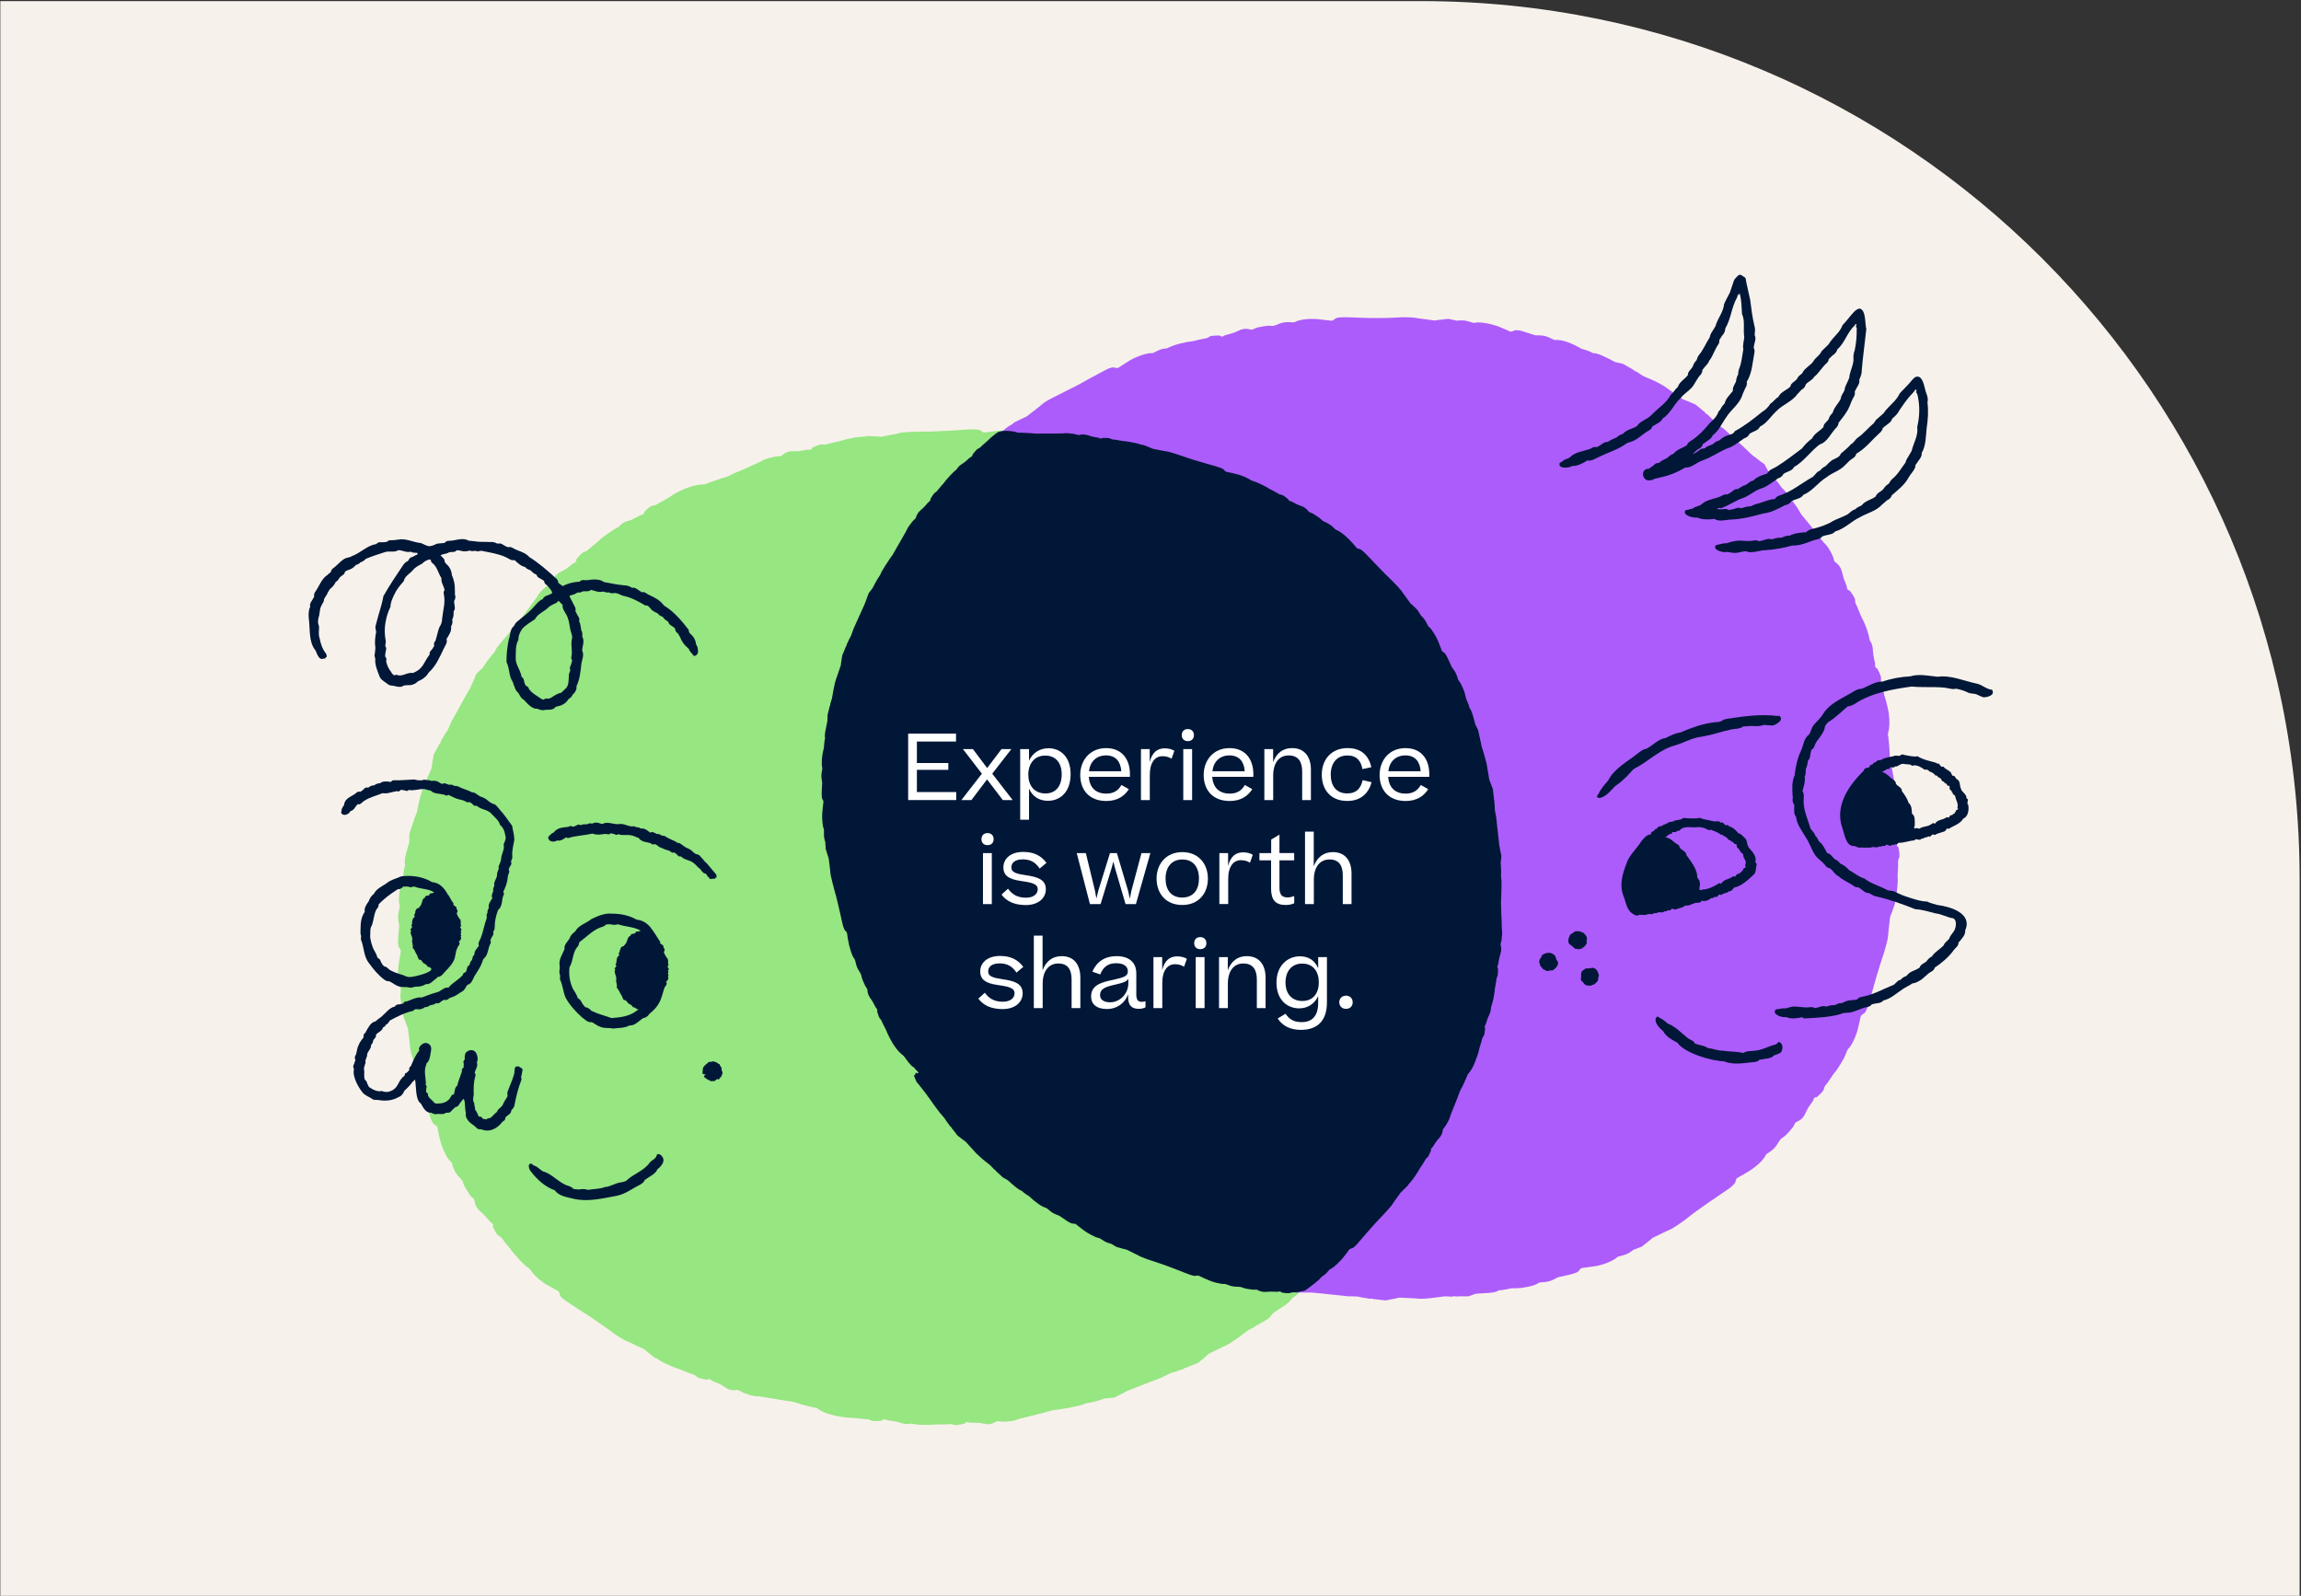 <?xml version="1.0" encoding="UTF-8"?><svg id="Layer_1" xmlns="http://www.w3.org/2000/svg" viewBox="0 0 695 482"><rect x="0" y="0" width="695" height="482" fill="#333333" stroke="none"/><defs><style>.cls-1{fill:#96e682;}.cls-2{fill:#fff;}.cls-3{fill:#f7f1eb;}.cls-4{fill:#ac5cfb;}.cls-5{fill:#001737;}</style></defs><path class="cls-3" d="M.1,.33H429.28c146.43,0,265.31,118.88,265.31,265.31v216.81H.1V.33H.1Z"/><path class="cls-1" d="M444.94,273.52c-.21-.49-.44-.94-.66-1.44-.08-.19-.11-.47-.15-.71-.13-.92-.18-1.9-.38-2.74-.23-.94-.48-1.98-1.02-2.53-.14-.14-.23-.49-.31-.78-.1-.34-.11-.91-.24-1.04-.07-.07-.15-.13-.23-.19,0-.12,0-.24-.01-.37l-.31-4.72c-.02-.24-.05-.48-.07-.72h.05c.37,.1,.75-.07,1.08,.58,.02,.04,.07,.05,.1,.03,.17-.13,.37-.28,.55-.41,.2-.15,.4-.3,.6-.43,.04-.02,.11,.04,.14,.1,.19,.33,.31,.07,.35-.16,.13-.77,.24-1.57,.34-2.37,.02-.19,0-.47-.06-.63-.39-1-.53-2.19-.88-3.23-.22-.68-.32-1.5-.46-2.27-.16-.9-.29-1.81-.44-2.72-.2-1.11-.39-2.22-.57-3.34-.2-1.15-.41-2.3-.61-3.45-.02-.1-.04-.19-.06-.29-.23-.88-.55-1.74-.76-2.62-.12-.48-.08-.98-.13-1.48-.07-.58-.18-1.15-.29-1.73-.08-.44-.03-.92-.36-1.32-.02-.02-.01-.17-.02-.26,0-.13,.02-.25,0-.38-.05-.25-.14-.5-.19-.75-.21-.94-.41-1.88-.62-2.83-.02-.09-.1-.19-.15-.28-.35-.63-.73-1.25-1.1-1.86-.18-.29-.36-.58-.54-.88-.14-.24-.35-.47-.42-.71-.45-1.41-.89-2.82-1.34-4.22-.23-.67-.38-1.36-.66-2.02-.41-1-.87-1.97-1.39-2.9-.51-.94-1.01-1.88-1.57-2.79l-.45-.77c-.16-.44-.33-.89-.51-1.33-.17-.42-.2-.9-.62-1.22-.03-.02-.05-.16-.07-.25-.03-.12-.04-.25-.09-.37-.1-.23-.25-.46-.35-.69-.39-.88-.75-1.78-1.17-2.65-.04-.09-.14-.16-.21-.24l-1.46-1.6h0c-.64-1.31-1.35-2.57-2.06-3.85-.34-.62-.79-1.25-1.26-1.71-.15-.15-.32-.24-.5-.31-.21-.4-.42-.8-.68-1.17-.51-.74-1.03-1.46-1.59-2.16-.65-1.39-1.43-2.75-2.43-4.09-.81-1.09-1.7-2-2.74-2.58-.08-.04-.18-.2-.25-.31-.34-.56-.64-1.14-1.03-1.69-.68-.93-1.55-1.57-2.42-2.14-.15-.1-.31-.22-.44-.35-.05-.05-.1-.09-.15-.14-.75-.97-1.49-1.94-2.32-2.85-.46-.52-1.01-1.07-1.55-1.44-.38-.26-.8-.24-1.21-.37-.15-.05-.41-.16-.48-.26-.53-.79-1.1-1.53-1.61-2.31-.45-.65-.92-1.29-1.45-1.92-.52-.63-1.09-1.24-1.74-1.8-1.01-.89-2.01-1.68-3.13-2.06-.08-.03-.21-.17-.3-.27-.42-.51-.83-1.01-1.32-1.47-.77-.73-1.63-1.21-2.51-1.6-.64-.6-1.26-1.24-1.92-1.82-.07-.06-.19-.09-.29-.14-.65-.3-1.31-.6-1.96-.9-.32-.14-.62-.28-.94-.41-.25-.11-.55-.19-.75-.35-1.13-.95-2.3-1.82-3.45-2.73-.56-.43-1.05-.93-1.63-1.33-.44-.3-.88-.6-1.34-.87-.46-.27-.92-.53-1.39-.78-.93-.51-1.87-.99-2.81-1.48-1.39-.75-2.82-1.48-4.19-2.28-1.41-.79-2.77-1.7-4.17-2.5-1.43-.84-2.82-1.75-4.26-2.59-.6-.35-1.31-.66-1.93-.82-.45-.12-.84,.05-1.27,.07-.16,0-.44,0-.54-.08-.77-.55-1.52-1.11-2.25-1.67-1.25-.97-2.64-1.75-4.2-2.45-1.23-.53-2.4-1.01-3.6-.97-.09,0-.26-.09-.37-.15-.57-.32-1.11-.68-1.7-.97-1.03-.5-2.07-.69-3.1-.79-.17-.02-.37-.05-.55-.11-.2-.07-.38-.12-.57-.14-.15-.09-.3-.18-.44-.28-1.15-.78-2.57-1.07-3.89-1.51-.47-.16-1-.12-1.51-.2-.16-.03-.44-.13-.51-.22-.63-.76-1.76-1.38-3.1-1.48-.7-.05-1.39-.05-2.1-.16-.73-.12-1.49-.36-2.23-.54-.25-.06-.54-.09-.74-.06-.4,.07-.62-.09-.87-.27-.04-.03-.09-.08-.08-.1,.09-.2,.1-.2-.3-.39-.57-.27-1.12-.56-1.72-.79-.34-.13-.9-.28-1.12-.22-.77,.21-1.44-.15-2.19-.39-.94-.27-1.92-.44-2.87-.69-.62-.16-1.19-.43-1.81-.58-.65-.16-1.31-.32-1.96-.48-.66-.14-1.32-.24-1.98-.33-.77-.09-1.52-.11-2.26-.13-.69-.26-1.4-.48-2.19-.54-.66-.05-1.32,.03-1.97,.04-.13,0-.32,0-.4-.04-1.04-.58-2.29-.79-3.63-.94-1.71-.19-3.33-.04-4.9,.16-.92,.14-1.85,.23-2.79,.36-.13,.02-.38-.1-.51-.18-.37-.21-.64-.54-1.09-.64-.64-.14-1.41-.17-2.11-.16-.84,.02-1.67,.04-2.5,.1-.83,.07-1.66,.15-2.49,.2-.81,.05-1.62,.1-2.43,.14l-1.22,.05-1.22,.08c-1.59,.09-3.2,.14-4.78,.11-2.12,.01-4.23,.06-6.36,.27-.7,.07-1.36,.31-2.05,.44-1.43,.29-2.87,.57-4.31,.84-.25,.04-.55-.03-.82-.04-.34-.02-.67-.04-1.02-.06l-2.13-.09c-.11,0-.23-.03-.32,0l-.67,.17c-.68,0-1.37,.05-2.08,.12-1.31,.16-2.62,.48-3.92,.76-.62,.13-1.19,.38-1.81,.53-.95,.21-1.92,.38-2.85,.64-.76,.21-1.44,.53-2.19,.29-.22-.07-.78,.05-1.12,.17-.6,.2-1.16,.47-1.74,.71-.4,.18-.4,.18-.31,.38,0,.02-.04,.07-.08,.1-.25,.17-.47,.33-.86,.25-.19-.04-.49-.01-.73,.03-.75,.12-1.51,.32-2.24,.39-.71,.07-1.4,.03-2.1,.03-1.33,0-2.48,.66-3.17,1.35-.03,.03-.08,.06-.15,.08h-.13c-.13,0-.3,.05-.45,.11-.45,.02-.9-.01-1.33,.1-1.35,.36-2.8,.57-3.99,1.28-.26,.15-.53,.33-.82,.46-1.62,.74-3.24,1.49-4.87,2.2-.61,.27-1.23,.52-1.86,.77l-.92,.38c-.3,.15-.59,.3-.88,.46-.85,.46-1.67,.73-2.56,.96-.17,.04-.34,.09-.51,.15-1.09,.37-2.17,.74-3.26,1.1-.52,.19-1.06,.39-1.57,.62h-.26c-1.7,0-3.58,.5-5.47,1.25-1.23,.51-2.46,1.08-3.61,1.77-.55,.31-1.04,.73-1.59,1.05-.85,.5-1.75,.92-2.59,1.43-.68,.41-1.25,.91-2.06,.89-.23,0-.75,.26-1.04,.49-.51,.39-.96,.83-1.43,1.26-.33,.29-.33,.29-.18,.46,.02,.02-.02,.08-.05,.12-.18,.24-.35,.46-.76,.51-.2,.02-.47,.14-.7,.26-.68,.35-1.35,.78-2.04,1.08-.66,.29-1.34,.47-2.01,.69-.88,.32-1.55,.91-2.04,1.52-.55,.28-1.1,.58-1.64,.92-1.13,.7-2.22,1.52-3.3,2.31-.52,.36-.92,.87-1.41,1.28-.75,.64-1.57,1.21-2.3,1.86-.6,.53-1.08,1.11-1.87,1.23-.23,.04-.69,.39-.95,.65-.45,.46-.87,.92-1.25,1.43-.28,.35-.27,.35-.1,.49,.02,.02,0,.08-.03,.13-.14,.27-.27,.52-.66,.64-.19,.06-.44,.22-.64,.37-.61,.47-1.2,1.01-1.82,1.42-.6,.4-1.24,.7-1.86,1.03-.6,.32-1.08,.75-1.45,1.21-.36,.47-.59,1-.72,1.47-.03,.11-.23,.33-.37,.42-.42,.3-.92,.49-1.28,.85-1.01,.98-2.16,1.88-2.86,3.09-.15,.26-.31,.53-.52,.78-1.08,1.42-2.09,2.9-3.16,4.33-.79,1.07-1.68,2.11-2.43,3.19-.51,.82-1.08,1.47-1.73,2.11-.12,.12-.25,.25-.37,.38-.75,.87-1.51,1.73-2.26,2.6-.51,.6-.98,1.27-1.52,1.83-.61,.71-.78,1.55-1.45,2.28-1.2,1.31-2.24,2.84-3.23,4.38l-.05,.04c-.3,.25-.61,.51-.9,.79-.28,.29-.55,.57-.83,.86-.13,.13-.28,.37-.33,.54-.3,1.04-.93,2.05-1.31,3.08-.24,.67-.69,1.37-1.08,2.04-.45,.79-.95,1.57-1.36,2.38-.53,.99-1.06,1.98-1.61,2.97-.58,1.01-1.16,2.02-1.73,3.04-.05,.08-.1,.17-.14,.26-.19,.41-.38,.82-.56,1.24-.16,.42-.33,.84-.52,1.25-.2,.44-.54,.81-.81,1.24-.3,.49-.6,1-.88,1.51-.22,.39-.57,.72-.57,1.23,0,.03-.1,.14-.15,.21-.08,.1-.18,.18-.24,.29-.12,.22-.22,.47-.34,.69-.46,.84-.98,1.66-1.38,2.53-.04,.09-.04,.21-.06,.32-.12,.71-.23,1.42-.35,2.13l-.15,1.02c-.04,.27-.04,.58-.14,.81-.58,1.35-1.24,2.67-1.76,4.04-.26,.65-.6,1.27-.83,1.94-.66,2.04-1.22,4.08-1.57,6.18-.06,.29-.12,.58-.18,.87-.18,.44-.34,.88-.51,1.32-.15,.42-.45,.8-.36,1.31,0,.03-.08,.15-.12,.23-.06,.11-.15,.21-.19,.33-.09,.24-.14,.5-.23,.74-.35,.9-.6,1.82-.89,2.73-.03,.09,0,.21,0,.32,0,.72-.01,1.44-.02,2.15h0c-.2,.71-.4,1.4-.6,2.09-.1,.35-.21,.69-.3,1.04l-.24,1.06c-.15,.68-.26,1.44-.25,2.1,0,.21,.07,.39,.14,.57-.12,.43-.25,.87-.33,1.31-.15,.88-.27,1.76-.35,2.65-.49,1.45-.86,2.96-1.06,4.62-.15,1.34-.28,2.6,.13,3.74,.03,.08,0,.27-.03,.4-.14,.64-.31,1.27-.41,1.93-.17,1.14-.03,2.2,.18,3.21,.04,.17,.06,.37,.06,.56,0,.07,0,.13,0,.2-.13,1.21-.23,2.43-.31,3.65-.04,.7-.05,1.47,.07,2.11,.08,.46,.4,.74,.6,1.12,.07,.14,.18,.4,.15,.52-.16,.93-.29,1.86-.46,2.77-.28,1.56-.44,3.16-.39,4.88,.1,1.35,.27,2.61,.81,3.67,.04,.08,.03,.27,.03,.4-.04,.66-.12,1.3-.12,1.97,0,.53,.06,1.03,.17,1.52,.13,.48,.29,.94,.47,1.39,.04,.88,.08,1.76,.12,2.65,0,.1,.07,.2,.1,.3,.24,.68,.48,1.35,.72,2.02,.12,.32,.23,.64,.37,.96,.11,.25,.27,.52,.31,.77,.2,1.46,.38,2.92,.54,4.38,.09,.7,.06,1.42,.22,2.1,.48,2.09,1.14,4.11,1.79,6.13,.52,1.5,1.04,3.03,1.47,4.56,.23,.78,.44,1.57,.64,2.36,.23,.78,.46,1.56,.68,2.34,.47,1.6,.85,3.23,1.34,4.83,.23,.66,.53,1.37,.89,1.92,.25,.39,.66,.53,.99,.81,.12,.1,.32,.3,.35,.42,.2,.93,.38,1.85,.54,2.78,.32,1.55,.82,3.08,1.54,4.65,.28,.62,.57,1.2,.9,1.74,.33,.53,.74,.99,1.2,1.38,.07,.06,.14,.24,.18,.36,.22,.62,.4,1.25,.66,1.86,.46,1.06,1.11,1.91,1.86,2.64,.13,.12,.27,.27,.37,.43,.11,.18,.23,.33,.36,.47,.06,.17,.11,.33,.16,.5,.39,1.35,1.3,2.5,2.05,3.7,.26,.44,.72,.72,1.08,1.1,.12,.12,.28,.38,.28,.49,.06,.97,.54,2.2,1.53,3.12,.53,.47,1.04,.93,1.56,1.45,.53,.54,1,1.18,1.51,1.76,.17,.19,.38,.4,.56,.5,.36,.19,.44,.46,.52,.75,.01,.05,.02,.12,0,.13-.19,.1-.2,.1,0,.5,.29,.57,.54,1.15,.88,1.7,.21,.31,.58,.75,.8,.83,.76,.29,1.1,.96,1.58,1.6,.59,.79,1.27,1.52,1.88,2.3,.39,.51,.74,1.04,1.15,1.52,.89,1.01,1.79,2.05,2.75,2.97,.33,.31,.65,.61,.99,.88,.35,.26,.7,.51,1.05,.75,.51,.9,1.24,1.7,2.1,2.5,.64,.58,1.27,1.13,1.94,1.59,.68,.45,1.37,.86,2.07,1.23,.82,.44,1.65,.9,2.46,1.37,.11,.06,.24,.31,.3,.46,.16,.4,.17,.84,.47,1.19,.43,.49,1.04,.97,1.62,1.36,1.38,.95,2.78,1.84,4.17,2.77,1.38,.85,2.76,1.72,4.1,2.64,.66,.44,1.3,.94,1.97,1.37,.66,.44,1.32,.9,1.96,1.37,1.72,1.25,3.4,2.56,5.29,3.56,.62,.34,1.29,.56,1.92,.86,1.33,.61,2.63,1.3,3.99,1.86,.23,.1,.43,.33,.65,.51,.27,.22,.53,.43,.79,.65l1.68,1.33c.08,.07,.17,.16,.26,.19l.64,.25c.56,.39,1.14,.78,1.78,1.1,1.17,.61,2.44,1.12,3.67,1.64,.59,.25,1.2,.38,1.79,.62,.9,.39,1.81,.78,2.74,1.09,.75,.25,1.5,.37,1.99,1,.14,.18,.68,.4,1.03,.5,.62,.17,1.23,.27,1.85,.39,.43,.09,.43,.08,.47-.13,0-.03,.07-.03,.12-.03,.3,0,.58-.02,.87,.27,.14,.14,.4,.28,.63,.38,.7,.31,1.45,.56,2.12,.9,.64,.33,1.2,.74,1.79,1.12,1.13,.75,2.44,.81,3.39,.6,.04,0,.1,0,.17,.01l.11,.07c.11,.07,.28,.12,.43,.15,.39,.23,.75,.5,1.16,.64,1.33,.43,2.65,1.06,4.05,1.05,.3,0,.62,.01,.94,.06,1.75,.29,3.49,.58,5.25,.87,1.32,.19,2.64,.48,3.94,.63,.95,.11,1.78,.36,2.63,.69,.16,.06,.33,.11,.5,.16,1.11,.28,2.21,.57,3.32,.85,.54,.13,1.1,.23,1.64,.36l.21,.16c1.38,1.04,3.22,1.63,5.19,2.09,1.29,.28,2.63,.48,3.95,.61,.63,.07,1.26,.01,1.89,.07,.97,.09,1.95,.26,2.92,.34,.79,.05,1.53,0,2.18,.45,.18,.13,.76,.19,1.13,.18,.64,0,1.26-.09,1.89-.15,.44-.04,.43-.04,.42-.26,0-.03,.06-.05,.11-.07,.29-.08,.55-.16,.91,.04,.17,.1,.46,.17,.71,.21,.76,.12,1.54,.21,2.27,.34,.71,.14,1.35,.38,2.02,.58,.89,.27,1.77,.24,2.52,.05,.6,.12,1.22,.22,1.85,.29,1.32,.13,2.67,.09,4.01,.09,.63,0,1.25-.12,1.89-.13,.98,0,1.97,.06,2.94-.02,.79-.05,1.53-.23,2.22,.15,.2,.11,.78,.11,1.14,.06,.64-.08,1.24-.23,1.86-.35,.43-.09,.43-.09,.38-.3,0-.03,.05-.06,.1-.08,.28-.11,.53-.24,.91-.08,.18,.07,.48,.1,.73,.11,.77,.01,1.56-.04,2.3,.02,.72,.06,1.4,.22,2.09,.35,1.33,.26,2.57-.18,3.37-.75,.09-.06,.39-.1,.55-.09,.52,.04,1.02,.2,1.52,.16,1.4-.12,2.86-.04,4.15-.61,.28-.12,.58-.23,.89-.31,1.73-.44,3.46-.83,5.19-1.28,1.29-.36,2.63-.63,3.88-1.02,.92-.3,1.79-.36,2.7-.47,.17-.02,.35-.04,.52-.07,1.13-.2,2.26-.41,3.4-.61,.78-.15,1.56-.37,2.33-.49,.92-.16,1.59-.69,2.57-.82,1.77-.21,3.52-.81,5.25-1.38h.07c.78-.03,1.58-.11,2.38-.19,.19-.02,.46-.1,.6-.2,.9-.58,2.02-.96,2.96-1.54,.61-.37,1.4-.63,2.12-.91,.85-.34,1.7-.68,2.55-1,1.05-.4,2.1-.8,3.14-1.21,1.08-.43,2.18-.81,3.26-1.25,.09-.04,.18-.08,.27-.12,.81-.41,1.6-.85,2.42-1.22,.45-.19,.95-.25,1.42-.41,.55-.18,1.1-.38,1.64-.58,.42-.16,.9-.18,1.22-.58,.02-.02,.17-.04,.25-.06,.13-.02,.25-.02,.37-.07,.24-.09,.46-.23,.7-.32,.89-.36,1.77-.71,2.66-1.07,.09-.04,.17-.13,.25-.2,.56-.44,1.1-.92,1.65-1.38,.26-.23,.51-.45,.77-.67,.21-.18,.4-.42,.63-.53,1.33-.62,2.62-1.31,3.94-1.94,.63-.31,1.3-.54,1.9-.91,.91-.55,1.8-1.14,2.67-1.75,.87-.61,1.7-1.27,2.54-1.91,.24-.18,.47-.35,.71-.53,.42-.21,.84-.42,1.25-.66,.39-.22,.86-.32,1.12-.76,.02-.03,.16-.07,.24-.1,.12-.04,.24-.06,.36-.12,.22-.13,.43-.29,.65-.41,.84-.46,1.66-.95,2.48-1.45,.08-.05,.15-.15,.22-.23l1.44-1.59h0c1.2-.8,2.41-1.58,3.6-2.4,.58-.39,1.16-.9,1.58-1.39,.14-.16,.21-.34,.27-.52,.38-.24,.76-.48,1.11-.76,.7-.55,1.35-1.16,1.99-1.77,1.35-.74,2.66-1.58,3.88-2.71,1-.91,1.91-1.79,2.38-2.89,.03-.08,.19-.2,.29-.27,.53-.38,1.09-.73,1.6-1.15,.9-.72,1.48-1.63,1.98-2.53,.09-.15,.19-.32,.32-.46,.05-.05,.08-.1,.13-.16,.92-.8,1.82-1.62,2.7-2.49,.5-.49,1.02-1.06,1.36-1.62,.25-.39,.18-.82,.28-1.24,.04-.16,.12-.42,.22-.5,.73-.59,1.48-1.17,2.22-1.73,1.26-.97,2.42-2.08,3.52-3.41,.83-1.07,1.55-2.12,1.86-3.26,.02-.08,.16-.22,.25-.31,.47-.46,.94-.91,1.38-1.41,.68-.81,1.12-1.7,1.46-2.6l1.66-2.07c.06-.08,.09-.2,.13-.3,.27-.67,.55-1.33,.78-2.01,.11-.33,.23-.65,.34-.97,.09-.26,.14-.56,.29-.78l1.26-1.82,1.22-1.84c.39-.59,.86-1.13,1.2-1.74,1.01-1.9,1.88-3.84,2.63-5.85,.29-.74,.6-1.48,.93-2.21,.3-.75,.61-1.49,.93-2.22,.67-1.48,1.34-2.96,2.01-4.43,.71-1.5,1.44-2.98,2.09-4.5,.28-.64,.54-1.36,.64-1.99,.07-.46-.14-.83-.21-1.25-.02-.16-.04-.43,.02-.54,.46-.82,.93-1.63,1.42-2.42,.82-1.35,1.49-2.8,2.02-4.42,.41-1.28,.69-2.51,.58-3.68,0-.08,.07-.26,.12-.38,.27-.6,.59-1.16,.81-1.79,.39-1.08,.46-2.14,.45-3.17,0-.18,0-.38,.05-.56,.05-.2,.08-.39,.08-.58,.07-.16,.15-.32,.23-.46,.66-1.22,.81-2.67,1.12-4.04,.1-.49,0-1.01,.01-1.53,0-.17,.08-.46,.15-.54,.64-.72,1.22-1.9,1.14-3.25-.04-.7-.12-1.4-.09-2.12,.03-.75,.2-1.52,.26-2.29,.02-.25,.02-.55-.04-.74-.11-.39,.03-.63,.18-.89,.03-.04,.07-.1,.09-.09,.21,.07,.21,.07,.35-.34,.2-.6,.44-1.18,.6-1.8,.1-.36,.16-.93,.07-1.15-.31-.74-.05-1.45,.09-2.23,.18-.96,.24-1.96,.36-2.93,.08-.63,.28-1.24,.35-1.87,.18-1.33,.3-2.69,.31-4.02,.04-2.03-.26-3.97-.92-5.55Z"/><path class="cls-4" d="M573.2,253.96c.07-.76,.06-1.56,.15-2.3,.09-.72,.28-1.38,.43-2.07,.3-1.31-.04-2.57-.57-3.39-.02-.03-.03-.09-.05-.16l.03-.13c.03-.12,.02-.3,0-.46,.08-.44,.22-.88,.21-1.31-.04-1.4,.03-2.85-.41-4.16-.1-.28-.19-.59-.24-.9-.33-1.74-.66-3.48-.99-5.23-.26-1.3-.43-2.65-.73-3.92-.22-.93-.29-1.79-.29-2.7,0-.17,0-.35-.02-.53-.08-1.14-.16-2.28-.29-3.41-.06-.55-.16-1.11-.22-1.66l.08-.25c.49-1.65,.46-3.57,.24-5.57-.14-1.31-.52-2.63-.82-3.93-.15-.62-.41-1.2-.56-1.81-.24-.95-.4-1.94-.65-2.88-.19-.77-.55-1.44-.35-2.21,.06-.22-.09-.78-.22-1.12-.23-.6-.53-1.15-.8-1.72-.19-.4-.19-.39-.39-.3-.02,.01-.07-.04-.1-.08-.18-.24-.34-.47-.28-.87,.03-.2,0-.49-.05-.74-.15-.75-.37-1.52-.46-2.26-.12-.71-.14-1.4-.21-2.1-.08-.93-.43-1.75-.89-2.38-.11-.61-.25-1.22-.42-1.84-.17-.64-.38-1.28-.6-1.92-.23-.63-.52-1.25-.77-1.87-.25-.59-.6-1.12-.86-1.7-.39-.9-.72-1.85-1.12-2.74-.34-.72-.74-1.35-.67-2.14,.02-.23-.22-.76-.41-1.07-.33-.56-.72-1.05-1.08-1.57-.25-.36-.25-.36-.44-.23-.02,.01-.08-.03-.11-.06-.22-.21-.42-.4-.42-.81,0-.2-.08-.49-.17-.73-.27-.72-.62-1.44-.84-2.15-.2-.7-.36-1.37-.54-2.05-.35-1.3-1.21-2.29-2.05-2.8-.09-.06-.24-.32-.3-.48-.16-.49-.21-1.03-.45-1.47-.62-1.26-1.26-2.58-2.28-3.55-.22-.21-.45-.43-.64-.69l-1.64-2.12c-.55-.7-1.05-1.44-1.65-2.11-.86-1.02-1.67-2.13-2.55-3.11-.64-.72-1.1-1.46-1.53-2.27-.08-.15-.17-.31-.26-.46-.65-.95-1.32-1.88-2-2.81-.47-.64-1.01-1.25-1.43-1.9-.52-.78-1.25-1.19-1.77-2.03-1-1.47-2.25-2.83-3.52-4.15l-.03-.06c-.35-.7-.75-1.41-1.15-2.12-.09-.17-.29-.37-.45-.46-.94-.53-1.78-1.38-2.71-1.99-.6-.39-1.17-.99-1.74-1.53-.68-.61-1.29-1.3-1.99-1.89-.84-.75-1.69-1.5-2.52-2.26l-2.56-2.39c-.07-.07-.15-.13-.22-.19-.71-.56-1.51-1.02-2.21-1.59-.39-.3-.67-.72-1.02-1.07-.41-.41-.83-.81-1.26-1.21-.33-.3-.57-.72-1.07-.84-.03,0-.11-.13-.17-.2-.08-.1-.14-.22-.23-.3-.19-.17-.41-.32-.59-.49-.74-.61-1.48-1.22-2.22-1.83-.07-.06-.2-.09-.29-.13-.66-.28-1.33-.55-1.99-.83-.32-.13-.63-.25-.95-.38-.26-.1-.55-.17-.76-.32-1.16-.92-2.4-1.7-3.6-2.55-.58-.4-1.11-.87-1.71-1.23-.92-.55-1.85-1.06-2.8-1.55-.96-.45-1.95-.85-2.93-1.27l-.81-.36-1.19-.78c-.38-.24-.69-.61-1.2-.63-.03,0-.14-.11-.2-.16-.1-.09-.17-.19-.28-.26-.22-.13-.46-.24-.67-.38-.81-.52-1.66-.96-2.49-1.44-.08-.05-.21-.05-.31-.08-.7-.16-1.4-.31-2.1-.47h-.01c-.64-.34-1.28-.68-1.91-1.02-.65-.31-1.3-.62-1.96-.92-.63-.29-1.36-.56-2-.68-.21-.04-.4-.02-.59,.02-.4-.21-.79-.43-1.21-.6-.83-.35-1.69-.57-2.54-.83-1.31-.79-2.71-1.49-4.28-2.04-1.28-.41-2.52-.7-3.7-.58-.09,0-.26-.07-.38-.12-.6-.27-1.17-.59-1.79-.83-1.07-.43-2.14-.47-3.18-.45-.18,0-.38,0-.56-.05-.07-.02-.13-.02-.2-.03-1.16-.38-2.31-.77-3.48-1.13-.66-.22-1.42-.34-2.07-.36-.46,0-.8,.25-1.22,.37-.15,.04-.43,.1-.54,.05-.87-.35-1.73-.72-2.58-1.1-.36-.16-.73-.32-1.1-.46-.37-.13-.75-.26-1.14-.37-.77-.23-1.58-.42-2.42-.57-1.32-.23-2.57-.39-3.72-.12-.08,.02-.27-.02-.39-.06-.63-.18-1.23-.4-1.88-.54-1.03-.22-2.01-.18-2.95-.06-.86-.19-1.71-.4-2.57-.55-.09-.02-.21,.02-.32,.03-.71,.08-1.42,.16-2.13,.24-.34,.04-.67,.09-1.01,.13-.27,.03-.56,.12-.82,.09l-2.17-.32-2.17-.27c-.7-.09-1.38-.26-2.07-.31-1.06-.06-2.12-.1-3.17-.08-1.06,.04-2.11,.1-3.16,.15-1.57,.1-3.17,.05-4.75,.09-1.61,.02-3.23-.03-4.84-.1-1.66-.09-3.3-.12-4.96-.14-.69,0-1.46,.04-2.09,.2-.45,.11-.71,.44-1.07,.66-.14,.08-.38,.2-.51,.19-.93-.09-1.86-.2-2.77-.32-1.56-.21-3.15-.31-4.85-.15-1.33,.15-2.57,.35-3.61,.92-.07,.04-.27,.04-.39,.04-.65-.02-1.3-.08-1.96-.06-1.14,.02-2.14,.42-3.09,.83-.16,.07-.35,.14-.53,.18-.21,.04-.39,.09-.56,.15-.18,0-.35-.02-.52-.04-1.38-.14-2.79,.23-4.14,.51-.49,.1-.92,.39-1.4,.57-.15,.06-.45,.1-.55,.07-.91-.33-2.19-.39-3.4,.15-.63,.28-1.24,.6-1.92,.83-.7,.24-1.47,.4-2.2,.61-.24,.07-.52,.17-.68,.29-.32,.24-.59,.2-.89,.15-.05,0-.11-.03-.11-.05-.01-.22,0-.22-.44-.21-.62,.02-1.24,0-1.88,.07-.36,.04-.92,.16-1.09,.31-.58,.52-1.34,.52-2.11,.67-.95,.18-1.9,.46-2.85,.66-.62,.13-1.25,.14-1.87,.28-.65,.14-1.3,.29-1.95,.43-.65,.16-1.29,.36-1.91,.57-.73,.25-1.4,.56-2.07,.87-.73,.06-1.46,.18-2.2,.47-.61,.25-1.18,.54-1.76,.85-.11,.06-.29,.14-.37,.14-1.18-.07-2.39,.29-3.66,.73-.81,.28-1.57,.61-2.3,.96-.73,.35-1.4,.8-2.06,1.23-.77,.52-1.56,1.03-2.36,1.52-.11,.07-.39,.06-.55,.04-.43-.05-.81-.24-1.27-.15-.32,.06-.66,.16-1,.28-.33,.14-.67,.3-.98,.46-1.49,.77-2.93,1.6-4.41,2.37-.36,.19-.72,.37-1.08,.57l-1.06,.61c-.71,.4-1.42,.8-2.15,1.17-1.41,.75-2.89,1.42-4.29,2.16-.95,.47-1.91,.95-2.86,1.44-.94,.51-1.91,.98-2.78,1.61-.58,.4-1.09,.9-1.65,1.34-1.16,.92-2.34,1.8-3.49,2.72-.2,.17-.49,.25-.74,.37l-.93,.44-1.95,.95c-.1,.05-.22,.08-.29,.15l-.51,.47c-.6,.34-1.22,.69-1.78,1.13-1.06,.82-2.06,1.75-3.06,2.66-.47,.43-.86,.94-1.33,1.38-.74,.65-1.46,1.35-2.14,2.06-.54,.59-.96,1.22-1.74,1.43-.22,.06-.64,.46-.88,.75-.41,.5-.75,1.02-1.12,1.54-.24,.38-.24,.37-.05,.5,.02,.01,0,.08-.01,.13-.11,.28-.21,.54-.59,.7-.18,.08-.42,.26-.6,.44-.56,.53-1.09,1.12-1.67,1.6-.56,.46-1.16,.82-1.75,1.22-.28,.19-.53,.4-.75,.63-.21,.24-.39,.49-.54,.75-.3,.51-.49,1.05-.57,1.53,0,.04-.04,.09-.07,.15l-.11,.08c-.1,.07-.22,.21-.31,.35-.36,.27-.75,.51-1.03,.84-.45,.53-.95,1.05-1.4,1.59-.46,.54-.87,1.11-1.12,1.77-.11,.28-.24,.57-.4,.85-.92,1.53-1.82,3.05-2.76,4.56-.36,.56-.72,1.13-1.06,1.71-.35,.57-.69,1.15-.99,1.73-.45,.85-.98,1.53-1.59,2.21-.12,.13-.23,.26-.34,.4-.71,.9-1.34,1.85-2.01,2.79-.32,.46-.61,.95-.92,1.41l-.22,.14c-.72,.47-1.41,1.07-2.05,1.77-.62,.71-1.2,1.52-1.75,2.37-.72,1.12-1.35,2.33-1.96,3.52-.27,.58-.44,1.19-.7,1.77-.41,.89-.91,1.76-1.3,2.66-.31,.73-.52,1.45-1.16,1.92-.18,.13-.43,.66-.54,1.02-.2,.62-.32,1.23-.47,1.85-.11,.43-.1,.43,.11,.48,.02,0,.03,.07,.03,.12-.01,.3-.03,.58-.33,.85-.15,.13-.31,.38-.43,.61-.18,.34-.35,.69-.52,1.04-.16,.35-.32,.71-.5,1.03-.35,.63-.78,1.18-1.18,1.77-.53,.78-.77,1.64-.83,2.41-.3,.54-.59,1.1-.81,1.71-.49,1.24-.86,2.56-1.24,3.86-.18,.61-.25,1.25-.42,1.86-.24,.96-.53,1.92-.74,2.88-.17,.78-.2,1.54-.76,2.12-.16,.17-.32,.73-.37,1.09-.11,.64-.09,1.27-.11,1.91-.01,.45-.01,.44,.21,.45,.02,0,.05,.07,.05,.12,.05,.3,.09,.58-.15,.9-.12,.16-.22,.44-.29,.69-.21,.74-.36,1.53-.61,2.24-.25,.69-.59,1.31-.83,1.96-.5,1.25-.41,2.57-.05,3.47,.04,.1,0,.4-.05,.56-.17,.49-.45,.95-.53,1.45-.22,1.39-.5,2.83-.28,4.21,.05,.3,.09,.62,.1,.94l.02,2.68c.05,.89,.09,1.79,.14,2.68,.06,1.34,.02,2.7,.12,4.01,.08,.96,.06,1.83-.05,2.73-.02,.17-.04,.35-.05,.53-.05,1.15-.1,2.29-.15,3.45-.04,.79,.05,1.6,.02,2.37-.04,.93,.34,1.7,.27,2.68-.07,.91-.07,1.84-.04,2.78,.02,.94,.18,1.86,.3,2.79,.15,1.08,.39,2.05,.97,2.64,.09,.09,.16,.42,.18,.64,.12,1.12,.14,2.27,.4,3.35,.18,.81,.21,1.79,.71,2.39,0,0,0,.06,0,.09,.01,.37,.03,.74,.04,1.07,.13,.31,.21,.52,.3,.7,.23,.43,.53,.58,.79,.84,.4,.39,.75,.39,1.11,.44,.04,.24,.08,.47,.12,.71,.02,.12,.05,.24,.07,.36-.28-.15-.56-.24-.82-.22-.84,.08-1.4,.92-1.86,1.96-.2,.44-.3,1.04-.17,1.78,.03,.19,.03,.39,.02,.56-.08,1.04-.01,2.11,.34,3.2,.21,.63,.49,1.22,.74,1.83,.05,.12,.11,.3,.1,.39-.16,1.18,.14,2.42,.5,3.72,.45,1.66,1.18,3.11,1.95,4.49,.23,.4,.45,.81,.68,1.22,.23,.41,.47,.82,.71,1.23,.06,.11,.04,.39,.02,.55-.07,.43-.27,.8-.21,1.26,.1,.64,.33,1.38,.62,2.02,.69,1.53,1.41,3.02,2.13,4.52,.72,1.45,1.4,2.93,2.08,4.41,.68,1.44,1.3,2.93,1.9,4.39,.81,1.96,1.59,3.94,2.65,5.8,.34,.62,.79,1.16,1.17,1.75,.82,1.22,1.65,2.43,2.45,3.66,.14,.21,.18,.52,.28,.78,.11,.32,.23,.64,.34,.97l.75,2.01c.04,.1,.06,.22,.12,.3l.42,.55c.27,.62,.61,1.24,.97,1.85,.68,1.14,1.46,2.26,2.28,3.32,.38,.51,.85,.94,1.24,1.44,.6,.78,1.14,1.62,1.78,2.36,.51,.61,1.09,1.09,1.2,1.89,.03,.23,.38,.69,.63,.96,.46,.46,.95,.84,1.43,1.26,.33,.29,.33,.28,.48,.12,.02-.02,.08,0,.12,.03,.26,.15,.5,.29,.6,.68,.05,.19,.2,.45,.34,.66,.43,.64,.97,1.22,1.37,1.85,.39,.61,.67,1.24,1,1.87,.61,1.21,1.71,1.93,2.63,2.23,.04,.01,.09,.05,.14,.09l.06,.12c.06,.11,.18,.24,.3,.35,.22,.39,.4,.81,.69,1.14,.95,1.03,1.83,2.19,3.02,2.92,.26,.15,.52,.33,.78,.53,1.41,1.1,2.77,2.23,4.19,3.32,1.06,.81,2.07,1.73,3.14,2.49,.79,.54,1.41,1.16,2.01,1.84,.12,.13,.23,.26,.36,.39,.81,.81,1.66,1.58,2.51,2.35,.42,.37,.86,.73,1.28,1.1l.11,.24c.77,1.53,2.08,2.97,3.62,4.29,1.02,.84,2.15,1.6,3.25,2.37,.52,.36,1.12,.59,1.65,.94,.83,.53,1.62,1.13,2.45,1.64,.69,.4,1.4,.66,1.76,1.37,.1,.2,.59,.52,.92,.69,.58,.29,1.16,.51,1.75,.73,.41,.16,.41,.16,.49-.05,0-.02,.08-.02,.13-.01,.3,.05,.57,.1,.8,.44,.11,.17,.34,.36,.54,.5,.63,.44,1.31,.85,1.89,1.31,.57,.44,1.05,.95,1.56,1.43,.68,.63,1.49,1.01,2.25,1.17,.5,.36,1.02,.71,1.56,1.04,1.13,.69,2.35,1.29,3.57,1.85,.58,.27,1.19,.43,1.77,.69,.89,.41,1.77,.88,2.68,1.24,.74,.3,1.48,.46,1.94,1.11,.13,.19,.65,.44,1.02,.54,.62,.19,1.25,.29,1.87,.43,.43,.1,.43,.09,.48-.12,0-.02,.07-.03,.12-.03,.3,0,.58,.01,.86,.32,.14,.15,.39,.3,.62,.42,.7,.33,1.42,.67,2.1,.99,.64,.34,1.2,.75,1.79,1.14,1.13,.74,2.43,.89,3.39,.71,.11-.02,.4,.06,.54,.14,.46,.24,.86,.58,1.34,.74,1.33,.44,2.67,1.04,4.06,1.1,.3,.02,.62,.02,.94,.07,1.76,.28,3.52,.56,5.27,.87,1.31,.23,2.65,.48,3.95,.63,.95,.1,1.79,.35,2.64,.67,.16,.06,.33,.12,.5,.17,1.11,.28,2.21,.55,3.32,.83,.77,.18,1.57,.29,2.3,.51,.89,.28,1.72,.07,2.66,.36,1.69,.52,3.5,.8,5.3,1.03l.06,.03c.71,.3,1.46,.58,2.21,.86,.17,.06,.45,.11,.62,.08,1.06-.14,2.23,.03,3.32-.05,.7-.04,1.52,.05,2.29,.12,.9,.07,1.81,.16,2.71,.26,1.11,.11,2.22,.27,3.33,.36,1.15,.12,2.3,.25,3.45,.37,.1,.01,.2,.02,.29,.02,.9,.02,1.8,.01,2.7,.07,.48,.02,.95,.2,1.44,.29,.56,.1,1.14,.18,1.71,.26,.44,.06,.87,.26,1.34,.07,.03-.01,.17,.04,.25,.07,.12,.04,.23,.1,.36,.11,.25,.03,.51,.03,.76,.06,.94,.14,1.89,.22,2.84,.32,.09,0,.21-.03,.31-.06,.7-.14,1.4-.28,2.09-.41,.33-.07,.66-.14,1-.21,.27-.06,.55-.17,.8-.15,1.46,.09,2.92,.12,4.37,.2,.7,.03,1.39,.15,2.09,.14,2.13-.03,4.22-.37,6.31-.63,.29-.04,.58-.07,.87-.11,.47,.03,.94,.05,1.41,.05,.44,0,.9,.14,1.35-.11,.03-.02,.17,.02,.26,.03,.12,.02,.24,.07,.37,.07,.25,0,.51-.04,.77-.04h2.87c.1,0,.2-.06,.31-.09,.68-.23,1.36-.47,2.03-.7h.01c1.44-.1,2.87-.16,4.31-.27,.69-.07,1.44-.21,2.05-.44,.2-.07,.35-.19,.49-.32,.45-.02,.89-.04,1.34-.11,.88-.14,1.74-.32,2.61-.51,1.53,.08,3.07-.08,4.7-.4,1.32-.27,2.54-.56,3.51-1.26,.07-.05,.26-.08,.39-.09,.65-.07,1.3-.09,1.95-.19,1.13-.19,2.1-.64,3-1.15,.15-.09,.33-.17,.51-.22,.07-.02,.12-.05,.19-.07,1.19-.26,2.38-.51,3.58-.8,.68-.16,1.41-.39,1.99-.69,.41-.22,.59-.59,.88-.91,.11-.12,.32-.3,.44-.32,.93-.15,1.86-.27,2.79-.38,.79-.09,1.58-.22,2.37-.39,.79-.18,1.58-.45,2.39-.75,1.26-.49,2.42-1.01,3.28-1.83,.06-.06,.25-.11,.37-.15,.63-.18,1.27-.31,1.9-.53,1-.35,1.83-.9,2.57-1.5,.85-.27,1.66-.61,2.48-.94,.09-.04,.17-.13,.26-.19l1.69-1.34c.27-.22,.53-.43,.8-.65,.21-.18,.42-.4,.64-.52,1.32-.66,2.65-1.29,3.98-1.92,.32-.15,.65-.28,.97-.42,.32-.15,.63-.3,.94-.49,.92-.56,1.81-1.15,2.68-1.76,.43-.31,.87-.61,1.3-.93l1.25-.99c1.23-1,2.58-1.89,3.86-2.84,1.31-.96,2.67-1.85,4.01-2.76,1.36-.96,2.75-1.86,4.11-2.83,.56-.41,1.14-.92,1.55-1.42,.29-.36,.3-.78,.46-1.19,.06-.15,.18-.4,.29-.46,.83-.46,1.64-.92,2.44-1.38,1.37-.77,2.69-1.67,3.97-2.8,.98-.91,1.85-1.81,2.34-2.89,.03-.08,.19-.19,.29-.27,.53-.38,1.09-.7,1.6-1.13,.88-.74,1.48-1.63,1.99-2.53,.09-.15,.2-.32,.33-.46,.14-.15,.26-.31,.37-.46,.14-.1,.29-.2,.43-.29,1.18-.74,2.05-1.93,2.98-2.98,.33-.38,.5-.89,.76-1.34,.09-.14,.29-.36,.4-.4,.92-.32,2.01-1.07,2.59-2.31,.31-.64,.58-1.29,.95-1.91,.39-.64,.9-1.25,1.32-1.91,.14-.22,.28-.48,.33-.67,.09-.4,.33-.54,.58-.7,.04-.03,.1-.05,.12-.04,.15,.16,.15,.16,.48-.14,.47-.43,.96-.83,1.38-1.33,.24-.28,.58-.76,.6-.99,.08-.8,.64-1.31,1.14-1.94,.6-.78,1.09-1.66,1.67-2.46,.37-.53,.83-.97,1.18-1.51,.72-1.14,1.48-2.29,2.1-3.47,.4-.81,.72-1.63,.99-2.43,.74-.73,1.33-1.65,1.83-2.71,.38-.78,.69-1.55,.96-2.32,.27-.77,.45-1.56,.62-2.33,.2-.91,.41-1.83,.62-2.76,.03-.12,.22-.32,.35-.42,.33-.28,.73-.42,.99-.81,.36-.55,.66-1.27,.89-1.93,.49-1.61,.95-3.21,1.39-4.83,.41-1.58,.9-3.14,1.33-4.71,.45-1.53,.94-3.07,1.43-4.58,.71-2.01,1.31-4.05,1.76-6.15,.14-.69,.13-1.4,.21-2.1l.26-2.19,.23-2.2c.03-.25,.19-.52,.28-.77,.13-.32,.25-.64,.38-.96,.26-.67,.47-1.35,.71-2.03,.03-.1,.09-.21,.1-.31l.02-.69c.18-.66,.35-1.34,.47-2.05,.2-1.31,.28-2.67,.38-4.01,.04-.64-.06-1.27-.04-1.9,.03-.98,.15-1.97,.15-2.95-.01-.8-.15-1.54,.28-2.22,.12-.19,.15-.77,.12-1.14-.04-.64-.17-1.25-.28-1.88-.07-.44-.07-.43-.29-.4-.02,0-.06-.06-.08-.1-.11-.28-.2-.54-.03-.91,.09-.18,.13-.47,.16-.73Z"/><path class="cls-5" d="M453.54,283.92c.08-1.03,.25-2.1,.11-3.11-.03-.22-.06-.45-.06-.69l-.03-1.97c-.03-.66-.06-1.32-.1-1.98-.04-.99-.03-2-.09-2.96-.04-.71,0-1.35,.05-2.02,.01-.13,.02-.26,.02-.39,.02-.85,.04-1.7,.07-2.55,.01-.59-.02-1.19,.01-1.76,.05-.69-.18-1.26-.14-1.99,.07-1.31-.01-2.67-.11-4.02v-.05c.1-.56,.17-1.15,.21-1.74,.01-.14,0-.35-.04-.47-.23-.75-.3-1.63-.49-2.41-.13-.51-.17-1.12-.23-1.69-.07-.67-.13-1.35-.22-2.02-.1-.83-.19-1.65-.29-2.48l-.26-2.57c0-.07-.02-.14-.03-.22-.1-.66-.28-1.31-.38-1.97-.06-.36-.03-.72-.05-1.08-.03-.42-.06-.85-.1-1.28-.03-.33,.02-.67-.16-.99-.01-.02,0-.13,0-.19,0-.09,.02-.18,.01-.28-.03-.18-.05-.38-.08-.56-.06-.71-.15-1.4-.24-2.1,0-.07-.05-.15-.08-.22l-.55-1.47c-.09-.24-.18-.47-.27-.7-.07-.19-.18-.38-.21-.57-.19-1.07-.31-2.15-.53-3.21-.1-.51-.14-1.02-.26-1.53-.36-1.54-.82-3.03-1.28-4.52l-.21-.62-.2-1.03c-.07-.32-.06-.67-.26-.97-.01-.02-.02-.12-.02-.19,0-.09,0-.18-.02-.28-.05-.18-.09-.37-.14-.55-.14-.7-.28-1.39-.46-2.07-.02-.07-.07-.14-.1-.21l-.71-1.41h0c-.27-1.04-.52-2.08-.86-3.09-.15-.49-.35-1.03-.58-1.45-.07-.14-.16-.24-.26-.33-.08-.32-.17-.64-.28-.96-.22-.62-.5-1.23-.76-1.83-.25-1.1-.53-2.22-1.03-3.35-.4-.92-.8-1.76-1.37-2.41-.04-.05-.09-.18-.11-.27-.14-.47-.27-.92-.46-1.38-.32-.79-.76-1.44-1.23-2.04-.08-.1-.16-.22-.23-.35l-.07-.13c-.34-.84-.74-1.65-1.12-2.47-.22-.47-.49-.97-.78-1.36-.2-.27-.45-.38-.7-.56-.09-.07-.24-.21-.27-.29-.26-.64-.51-1.29-.75-1.93-.39-1.1-.91-2.17-1.58-3.25-.53-.85-1.03-1.64-1.72-2.17-.05-.04-.12-.16-.16-.25-.22-.43-.42-.86-.67-1.29-.4-.67-.86-1.23-1.39-1.7l-1.04-1.66c-.04-.06-.11-.11-.16-.17-.38-.37-.74-.75-1.13-1.11l-.56-.51c-.15-.14-.33-.26-.44-.42-.65-.88-1.25-1.79-1.92-2.65-.31-.42-.59-.86-.92-1.26-1-1.24-2.15-2.32-3.26-3.43-.84-.82-1.7-1.65-2.51-2.51-.84-.87-1.67-1.74-2.51-2.61-.84-.91-1.71-1.78-2.58-2.66-.37-.36-.79-.75-1.2-1-.29-.18-.57-.18-.86-.28-.11-.04-.29-.11-.35-.18-.46-.52-.91-1.05-1.35-1.57-.77-.87-1.61-1.7-2.6-2.51-.79-.61-1.56-1.15-2.36-1.44-.06-.02-.16-.12-.23-.18-.35-.34-.68-.68-1.07-.99-.66-.54-1.36-.9-2.05-1.2-.12-.05-.25-.12-.37-.2-.13-.09-.26-.15-.38-.21-.1-.09-.19-.18-.27-.27-.72-.72-1.66-1.24-2.54-1.8-.32-.2-.69-.29-1.03-.45-.11-.05-.3-.17-.34-.24-.38-.56-1.08-1.23-2.01-1.56-.48-.18-.97-.34-1.45-.56-.5-.23-1-.55-1.51-.79-.17-.08-.37-.17-.51-.19-.29-.05-.43-.19-.58-.35-.02-.03-.05-.06-.04-.07,.08-.09,.09-.09-.17-.29-.37-.28-.73-.57-1.12-.84-.23-.15-.61-.35-.77-.36-.56-.04-1-.38-1.51-.68-.62-.37-1.29-.68-1.93-1.02-.42-.22-.79-.49-1.21-.71-.88-.47-1.78-.91-2.68-1.29-.61-.25-1.21-.47-1.81-.64-.6-.44-1.31-.8-2.11-1.14-1.17-.49-2.31-.8-3.44-1.05-.66-.14-1.34-.29-2.02-.44-.09-.02-.25-.15-.33-.22-.22-.21-.36-.45-.65-.62-.42-.24-.96-.42-1.44-.58-1.17-.37-2.35-.69-3.54-1.03-1.15-.34-2.3-.66-3.45-1.02-1.12-.36-2.26-.7-3.36-1.1-1.48-.52-2.96-1.03-4.49-1.42-.5-.13-1.02-.18-1.53-.28-1.06-.21-2.12-.41-3.19-.62-.19-.04-.37-.15-.56-.22l-.69-.28-1.46-.58c-.07-.03-.15-.07-.22-.08l-.51-.07c-.47-.16-.97-.3-1.48-.43-.95-.25-1.94-.4-2.91-.57-.46-.08-.92-.09-1.39-.16-.72-.11-1.43-.26-2.15-.36-.58-.07-1.14-.06-1.6-.37-.13-.09-.56-.16-.83-.18-.47-.03-.93-.02-1.39-.02-.32,0-.32,0-.31,.12,0,.01-.04,.03-.08,.03-.21,.03-.41,.06-.67-.08-.13-.07-.34-.12-.52-.16-.56-.11-1.14-.18-1.67-.31-.52-.13-.99-.3-1.48-.45-.94-.29-1.89-.24-2.53-.02-.03,0-.07,0-.12,0l-.09-.03c-.09-.03-.22-.04-.34-.05-.32-.09-.62-.22-.94-.25-1.03-.11-2.08-.32-3.09-.2-.22,.03-.45,.05-.69,.05-1.31,0-2.63,.02-3.95,.03-.99,.01-2-.03-2.97,.02-.71,.03-1.35-.02-2.02-.1-.13-.02-.26-.03-.39-.04-.85-.05-1.7-.11-2.55-.13-.42-.02-.84,0-1.26-.01l-.18-.06c-1.19-.39-2.58-.56-4.23-.47-.11,.01-.34,.01-.58,.07-.23,.05-.47,.09-.7,.16-.24,.05-.44,.18-.64,.31-.19,.12-.43,.29-.56,.4-.41,.32-.8,.64-1.19,.97-.37,.31-.68,.66-1.03,.98-.55,.49-1.13,.95-1.66,1.45-.43,.41-.78,.84-1.31,1.02-.15,.05-.48,.34-.66,.54-.32,.35-.6,.71-.9,1.08-.2,.25-.2,.25-.1,.32,.01,0,0,.05-.02,.08-.11,.19-.21,.36-.48,.48-.13,.06-.31,.19-.45,.31-.43,.37-.85,.79-1.28,1.13-.42,.33-.85,.6-1.27,.89-.56,.39-.99,.89-1.28,1.37-.35,.29-.69,.6-1.04,.93-.71,.68-1.37,1.44-2.03,2.18-.32,.35-.56,.75-.87,1.1-.47,.55-.98,1.08-1.43,1.65-.37,.46-.66,.93-1.16,1.18-.14,.07-.42,.4-.58,.62-.28,.39-.5,.78-.75,1.17-.17,.28-.17,.27-.05,.33,.01,0,0,.05-.01,.09-.08,.2-.16,.39-.41,.54-.12,.07-.28,.23-.41,.37-.38,.42-.75,.88-1.13,1.28-.37,.38-.77,.7-1.15,1.04-.74,.66-1.16,1.51-1.32,2.17-.02,.08-.15,.25-.23,.34-.27,.27-.57,.49-.8,.79-.62,.83-1.34,1.63-1.74,2.57-.09,.2-.18,.41-.31,.62-.68,1.13-1.31,2.29-1.97,3.43-.48,.86-1.02,1.72-1.47,2.58-.32,.64-.69,1.17-1.1,1.7-.08,.1-.16,.21-.23,.32-.48,.7-.93,1.42-1.4,2.14-.32,.49-.6,1.02-.91,1.5-.38,.58-.5,1.17-.93,1.77-.75,1.08-1.39,2.29-1.99,3.5l-.03,.04c-.36,.44-.71,.91-1.07,1.39-.08,.11-.18,.3-.21,.42-.21,.75-.59,1.55-.83,2.32-.15,.5-.44,1.05-.67,1.57-.27,.62-.55,1.24-.83,1.85-.36,.75-.69,1.52-1.03,2.28-.35,.79-.73,1.56-1.06,2.36-.03,.07-.06,.14-.08,.2-.22,.63-.43,1.27-.68,1.9-.14,.34-.35,.63-.51,.96-.19,.38-.36,.78-.54,1.17-.13,.3-.34,.57-.35,.94,0,.02-.06,.11-.09,.16-.05,.08-.11,.15-.15,.23-.08,.17-.14,.36-.2,.53-.27,.65-.54,1.31-.82,1.96-.03,.07-.03,.15-.04,.23-.09,.52-.18,1.04-.25,1.56-.03,.25-.06,.5-.1,.75-.03,.2-.03,.42-.09,.6-.36,1.03-.72,2.05-1.06,3.09-.16,.5-.37,.97-.51,1.47-.41,1.53-.68,3.08-.95,4.63l-.11,.65c-.1,.33-.2,.67-.3,1-.09,.32-.26,.62-.21,.98,0,.02-.04,.12-.07,.18-.04,.09-.09,.16-.11,.25-.05,.18-.08,.37-.13,.56-.18,.69-.35,1.37-.53,2.06-.02,.07,0,.16,0,.24,0,.53-.04,1.05-.03,1.58h0c-.21,1.06-.43,2.1-.64,3.15-.1,.51-.15,1.08-.14,1.56,0,.16,.04,.29,.08,.41-.07,.33-.14,.65-.18,.98-.08,.66-.15,1.31-.18,1.97-.28,1.09-.5,2.22-.61,3.45-.06,1-.08,1.93,.13,2.76,.02,.06,0,.2-.02,.29-.08,.48-.19,.94-.23,1.43-.07,.85,.02,1.63,.16,2.37,.02,.13,.04,.27,.04,.41v.15c-.08,.9-.11,1.8-.14,2.71-.02,.52,0,1.09,.07,1.56,.05,.34,.23,.54,.35,.82,.05,.1,.12,.29,.11,.38-.07,.69-.14,1.38-.23,2.05-.07,.58-.13,1.16-.16,1.76-.02,.6,0,1.21,.04,1.84,.07,1,.17,1.93,.48,2.72,.02,.06,.03,.2,.03,.29,0,.48-.03,.96-.01,1.45,.03,.78,.2,1.48,.41,2.15,.01,.65,.07,1.3,.11,1.95,0,.07,.04,.15,.07,.23l.46,1.51c.08,.24,.15,.48,.23,.72,.06,.19,.15,.39,.17,.58,.13,1.08,.27,2.16,.4,3.23,.06,.52,.07,1.04,.16,1.55,.31,1.55,.72,3.06,1.12,4.58,.34,1.12,.63,2.27,.91,3.42,.27,1.17,.54,2.34,.82,3.51,.29,1.2,.48,2.41,.81,3.59,.13,.5,.3,1.04,.51,1.47,.15,.31,.38,.45,.57,.69,.07,.09,.19,.25,.2,.34,.11,.69,.21,1.37,.32,2.04,.18,1.14,.45,2.29,.85,3.49,.3,.95,.67,1.81,1.19,2.48,.04,.05,.08,.19,.1,.28,.12,.47,.21,.93,.35,1.4,.25,.81,.61,1.5,1.04,2.12,.07,.11,.15,.23,.2,.36,.06,.14,.13,.27,.2,.38,.03,.13,.06,.25,.08,.37,.19,1,.69,1.95,1.1,2.9,.15,.34,.38,.63,.59,.95,.06,.1,.15,.31,.15,.38,0,.68,.22,1.6,.78,2.41,.29,.42,.59,.83,.86,1.29,.27,.48,.51,1.01,.79,1.51,.09,.16,.21,.35,.31,.45,.21,.2,.24,.4,.27,.61,0,.04,0,.08,0,.09-.12,.03-.13,.03-.03,.33,.14,.44,.26,.88,.43,1.32,.1,.25,.28,.64,.4,.74,.43,.36,.56,.9,.82,1.43,.3,.65,.66,1.29,.98,1.94,.2,.42,.34,.86,.55,1.28,.44,.88,.86,1.79,1.38,2.62,.78,1.28,1.62,2.42,2.54,3.23,.29,.25,.57,.47,.85,.73,.11,.1,.23,.26,.34,.41,.41,.55,.8,1.16,1.22,1.64,.47,.54,.96,1.15,1.43,1.36,.12,.05,.29,.26,.44,.42,.17,.2,.39,.56,.5,.61,.06,.03,.12,.05,.18,.06,.05,.08,.09,.16,.14,.24,.09,.15,.19,.3,.28,.45h-.02c-.22,.04-.36,.23-.76-.11-.02-.02-.06-.01-.06,0l-.13,.4c-.05,.14-.1,.29-.16,.42-.01,.02-.07,0-.11-.03-.22-.17-.19,.03-.13,.19,.2,.53,.43,1.08,.67,1.62,.05,.13,.17,.31,.26,.4,.55,.56,1.02,1.31,1.56,1.92,.34,.4,.71,.9,1.05,1.36,.41,.54,.8,1.1,1.2,1.65,.48,.68,.97,1.36,1.45,2.05l1.56,2.07c.04,.06,.09,.12,.14,.17,.44,.51,.89,1.01,1.31,1.53,.22,.29,.38,.62,.6,.92,.25,.35,.51,.69,.77,1.04,.2,.26,.34,.58,.66,.76,.02,.01,.07,.11,.1,.16,.05,.08,.08,.16,.14,.24,.12,.14,.25,.3,.37,.44,.44,.56,.85,1.14,1.3,1.69,.05,.05,.12,.1,.19,.15l1.26,.96c.2,.15,.4,.3,.61,.45,.16,.12,.36,.23,.48,.37,.73,.81,1.43,1.64,2.19,2.42,.36,.38,.68,.79,1.05,1.15,.57,.55,1.16,1.08,1.75,1.59,.59,.52,1.23,.98,1.84,1.47l.51,.41c.24,.25,.49,.5,.73,.75,.23,.23,.41,.53,.75,.67,.02,0,.08,.1,.12,.15,.06,.07,.1,.15,.17,.22,.13,.13,.28,.26,.42,.38l1.55,1.45c.05,.05,.13,.08,.2,.12l1.37,.79h0c.79,.73,1.59,1.42,2.42,2.09,.4,.32,.86,.66,1.28,.89,.14,.07,.27,.11,.4,.13,.25,.22,.49,.44,.76,.65,.52,.41,1.08,.76,1.63,1.11,.81,.78,1.68,1.53,2.68,2.23,.81,.58,1.63,1.03,2.45,1.27,.06,.02,.17,.1,.24,.16,.37,.31,.73,.63,1.12,.92,.68,.51,1.39,.83,2.11,1.07,.12,.04,.26,.1,.38,.17l.13,.07c.75,.5,1.49,1.01,2.24,1.51,.43,.28,.92,.58,1.37,.74,.32,.12,.59,.07,.89,.1,.11,.01,.31,.05,.38,.11,.55,.42,1.1,.84,1.63,1.27,.9,.74,1.88,1.39,3,1.98,.88,.46,1.72,.87,2.56,1.02,.06,0,.18,.09,.26,.14,.41,.26,.79,.53,1.22,.77,.68,.38,1.36,.61,2.04,.79,.56,.32,1.12,.66,1.69,.96,.06,.03,.15,.04,.23,.07l1.52,.42c.24,.06,.48,.13,.73,.19,.19,.05,.41,.08,.58,.16,.97,.5,1.95,.95,2.92,1.43,.47,.23,.91,.5,1.39,.7,1.44,.64,2.95,1.08,4.43,1.58,1.1,.37,2.24,.74,3.34,1.15,1.12,.43,2.24,.85,3.36,1.28,1.15,.43,2.27,.93,3.43,1.33,.48,.17,1.03,.33,1.5,.41,.34,.05,.59-.06,.89-.09,.11,0,.31-.01,.4,.03,.63,.29,1.26,.58,1.87,.86,1.05,.48,2.14,.95,3.37,1.25,.97,.25,1.88,.45,2.73,.4,.06,0,.2,.04,.29,.07,.46,.16,.9,.34,1.37,.48,.82,.23,1.6,.31,2.36,.3,.13,0,.28,0,.42,.03,.15,.03,.3,.04,.43,.05,.12,.04,.24,.09,.36,.14,.94,.39,2.02,.5,3.06,.64,.37,.06,.75,0,1.13,0,.12,0,.34,.04,.41,.09,.58,.38,1.51,.65,2.5,.6,.52-.02,1.03-.09,1.58-.1,.56,0,1.16,.05,1.74,.07,.19,0,.42-.02,.56-.06,.29-.09,.48-.02,.69,.05,.04,.01,.08,.03,.08,.05-.03,.12-.04,.12,.29,.18,.47,.08,.93,.19,1.44,.2,.29,.02,.74,0,.9-.06,.53-.22,1.13-.19,1.78-.23,.4-.03,.79-.05,1.23-.16l.69-.15,.48-.1,.25-.05,.13-.03,.1-.08c.83-.65,1.06-.74,1.47-1.06,.78-.61,1.58-1.21,2.32-1.86,.43-.37,.8-.78,1.17-1.18,.45-.29,.9-.6,1.32-1.01,.35-.35,.65-.71,.97-1.07,.06-.07,.16-.17,.22-.2,.79-.34,1.48-.96,2.21-1.64,.92-.87,1.71-1.74,2.39-2.68,.4-.55,.81-1.1,1.24-1.65,.06-.07,.24-.16,.34-.21,.28-.12,.56-.13,.83-.33,.38-.28,.8-.67,1.14-1.06,.8-.93,1.6-1.86,2.41-2.79,.79-.9,1.58-1.81,2.37-2.71,.78-.88,1.61-1.73,2.41-2.59,1.07-1.14,2.16-2.27,3.16-3.49,.32-.41,.58-.86,.88-1.28,.63-.88,1.26-1.76,1.89-2.65,.11-.15,.29-.28,.43-.42l.54-.52,1.12-1.11c.06-.06,.13-.11,.16-.17l.27-.43c.34-.37,.68-.76,1.01-1.17,.61-.77,1.14-1.62,1.69-2.45,.26-.39,.45-.81,.71-1.21,.4-.61,.84-1.2,1.19-1.83,.3-.51,.51-1.02,.97-1.33,.13-.09,.37-.45,.49-.69,.22-.42,.4-.84,.59-1.26,.13-.29,.13-.29,.01-.33-.01,0,0-.05,0-.09,.06-.21,.1-.41,.33-.59,.11-.09,.24-.27,.35-.42,.31-.47,.61-.98,.93-1.43,.32-.43,.67-.8,1-1.19,.66-.74,.95-1.66,1-2.34,0-.03,.02-.07,.04-.12l.06-.08c.06-.07,.12-.19,.17-.3,.21-.26,.43-.5,.59-.78,.49-.91,1.13-1.79,1.37-2.79,.06-.21,.12-.44,.21-.66,.49-1.22,.98-2.44,1.48-3.67,.34-.93,.75-1.85,1.06-2.77,.23-.67,.53-1.25,.86-1.83,.06-.11,.13-.23,.19-.34,.35-.77,.7-1.55,1.05-2.32,.16-.38,.32-.77,.48-1.15l.13-.14c.4-.46,.8-1,1.13-1.61,.33-.61,.64-1.27,.92-1.97,.37-.91,.68-1.87,1-2.81,.14-.45,.2-.91,.33-1.37,.2-.7,.45-1.39,.64-2.09,.15-.57,.23-1.12,.6-1.54,.11-.12,.24-.53,.28-.8,.09-.47,.13-.93,.19-1.39,.04-.32,.04-.32-.09-.33-.01,0-.02-.05-.02-.08,0-.22-.01-.42,.15-.66,.08-.12,.16-.32,.22-.5,.18-.54,.33-1.11,.53-1.62,.2-.5,.41-.95,.62-1.43,.27-.63,.37-1.28,.37-1.84,.15-.43,.29-.87,.41-1.33,.13-.47,.25-.96,.35-1.44,.08-.49,.17-.98,.25-1.47,.08-.46,.09-.93,.16-1.4,.11-.72,.28-1.44,.38-2.15,.09-.58,.08-1.14,.37-1.61,.08-.14,.15-.56,.17-.83,.03-.47,.02-.93,.02-1.4,0-.32,0-.32-.12-.31-.01,0-.03-.04-.03-.08-.03-.22-.06-.41,.07-.67,.07-.13,.12-.34,.16-.52l.3-1.68c.11-.52,.28-1,.42-1.49,.28-.95,.21-1.9,0-2.54-.02-.07,0-.29,.02-.41,.09-.37,.26-.72,.28-1.09Z"/><g><path class="cls-5" d="M162.27,214.03c.78,.43,1.71,.64,2.56,.34,.82,.02,1.75,.05,2.49-.35,.55-.87,1.68-.64,2.5-1.14,.8-.34,1.47-1.02,1.89-1.71,.51-.32,1.05-.76,1.23-1.34,.2-.19,.76-.7,.83-.99,.15-.27,.35-.57,.34-.9,.06-.25,0-.52,.04-.76,.92-1.91,1.16-3.97,1.38-6.04,.03-1.47,1.1-3.3,.3-4.61,.03-1.3,.85-2.92,.04-4.21,.05-.66,.09-1.38-.3-1.95-.17-.92-.19-1.9-.66-2.75,.41-.93-.64-1.76-.88-2.64-.08-.2-.35-.36-.22-.58,.1-.02,.1-.02,.07-.18-.04-.32-.09-.81-.31-1.04-2.3-4.83-1.97-2.38,.8-4.18,.02-.02,.08-.03,.12-.03l.31-.02c.46,.12,.9-.21,1.32-.36,.85-.06,1.75,.19,2.4-.43,1.17,.29,2.42,.91,3.62,.5,.53,.17,1.11,.41,1.69,.26l.81,.27s.07,0,.1,0l.71-.04c.92-.15,1.76,.44,2.59,.76,2.51,.49,4.73,1.68,6.89,2.98,1.12-.27,1.49,1.28,2.46,1.71,.56,.46,1.24,.43,1.62,1.08,.35,.37,.84,.42,1.24,.69,.33,.69,1.07,1.04,1.62,1.47,.07,1.09,1.78,1.3,2.1,2.22-.1,.22,.23,.85,.46,1.01,.51,.25,.62,.89,.96,1.31,.52,1.42,1.42,2.63,2.59,3.52,.26,.7,.76,1.26,1.24,1.76,.41,1.11,1.83-.07,1.59-.98,.03-.7-.1-1.45-.57-2.03-.06-.77-.35-1.63-.85-2.28-.46-.74-1.51-1.14-1.34-2.09-2.13-2.74-4.51-5.6-7.52-7.4-1.12-1.59-2.86-2.45-4.59-3.24-.61-.23-.93-.79-1.68-.8-.15-.03-.15-.03-.18,.06-.12,.04-.25,.03-.35-.1-.87-.42-1.78-1.54-2.8-1.24-.7-.46-1.5-.78-2.36-.75-2.1-.22-4.14-.6-6.2-1.02-.91-.72-2.29-.83-3.45-.74-.84,.04-1.75,.32-2.57,.16-.24-.07-1.17,.13-1.2,.41-.15,.23-.39,.07-.63,.1-1.64,.16-3.11,.54-4.57,1.31-.4-.38-1.16-.68-1.4-1.2,.06-.44-.21-.77-.53-1.07-2.59-2.36-5.2-4.67-8.13-6.49-1.29-1.54-3.46-1.8-5.07-2.78-.21-.21-1.09-.39-1.27-.18-.64-.19-1.35-.58-1.93-.96-.54-.39-1.02-.05-1.49-.19-.67-.39-1.47-.54-2.24-.44-1.46-.13-3.04,.05-4.47-.22-.45-.03-1.48-.13-1.9-.2-1.81-1.09-4.05,.07-5.94,.05-.3-.07-1.1,.26-1.15,.51-.06,.11-.19,.17-.34,.13-.86,.21-1.98-.01-2.71,.52-2.18,.92-2.22,.31-4.23-.48-2.21-.19-4.17-1.34-6.4-1.11-1.01,.17-2,.27-2.99,.25-.28,.11-.75,.18-.79,.45-.64,.16-1.48,.19-2.18,.16-.57-.06-.9,.36-1.22,.58-2.71,.39-4.73,2.71-7.3,3.62-.78,.51-1.69,.35-2.53,.99-1.24,.82-2.14,2.06-3.36,2.85-.16,.25-.49,.59-.38,.83-.24,.35-.74,.62-1.04,.97-1.87,1.17-2.53,3.45-3.75,5.15-.24,.22-.32,.72-.37,1.05-.03,.16-.03,.16,.06,.19,.05,.12,.02,.26-.1,.36-.39,.89-1.48,1.92-1.1,2.91-.57,1.13-.53,2.32-.43,3.58,.45,3.16-.11,7.06,2.03,9.6,.41,.92,1.03,2.97,2.28,2.52,.16-.04,.3-.17,.51-.03,.17-.09,.25-.36,.41-.5,.41,.11,.05-.65,.07-.9-1.1-1.32-1.73-3.01-2.02-4.73-.46-1.19-.14-2.47-.19-3.7-.5-1.05-.31-2.15,.04-3.22,.09-.67,.23-1.57,.34-2.24,.13-.29,.33-.57,.39-.87,.1-.08,.12-.21,.18-.31l.44-.78s.01-.07,.02-.1c.03-.71,.45-1.27,.84-1.82,.32-.65,.59-1.24,1.02-1.84,.74-.56,1.42-1.33,1.76-2.17,.62-.3,.92-.86,1.25-1.41,.51-.51,1.49-.8,1.52-1.62,.58-.62,1.66-.62,2.36-1.21,.43-.23,.67-.6,.99-.89,.52-.15,1.03-.36,1.36-.8,.66-.16,1.19-.59,1.65-1.06,1.78-.76,3.74-1.37,5.62-1.98,1.31-.5,3.04,.19,4.13-.63,1.19-.04,2.53,.84,3.8,.46,.59,.39,1.23,.31,1.88,.35,.27,.12,.31,.51-.06,.57-.59,.19-1.08,.66-1.7,.8-.62,.19-.66,.75-.97,1.1-.64,.26-1.19,.78-1.55,1.37-2.06,3.05-4.09,6.08-5.87,9.24-.48,2.79-1.53,5.58-2.18,8.31l-.25,.99c.03,.5,.17,1.03,.24,1.52-.31,1.59-.49,3.19-.23,4.8-.07,.56-.11,1.14-.16,1.7v-.15l-.1,.8s.02,.08,.03,.12l.19,.78c-.15,2,.68,3.78,1.39,5.61,.57,1.05,1.64,1.43,2.48,2.17,.52,.4,1.13,.34,1.73,.44,.78,.21,1.64,.43,2.43,.25,.96-.84,2.43-.08,3.61-.77,.6-.17,.91-.57,1.31-.89,1.29-.47,2.52-1.41,3.2-2.62,2.18-1.94,3.26-4.57,4.51-7.15,.43-.95,1.25-1.91,.86-2.96,.69-1.09,1.6-2.37,1.37-3.73,.06-.26,.24-.51,.32-.77,.2-.52,.03-1.02,.08-1.54,.45-.7,.35-1.59,.39-2.35,.85-.85-.14-2.41,.23-3.38,.24-.07,.35-.97,.26-1.22-.24-.57-.04-1.26-.13-1.88,.05-1.52-.28-3.08-.91-4.45-.03-1.09-.56-2.31-1.38-3.07-.45-.46-.92-.77-.82-1.47-.26-.53-.76-.98-1.21-1.37,.74-.59,1.67-.37,2.43-.89,.73-.37,1.85,.13,2.38-.64,.83-.2,1.73,.39,2.64,.25,.49,.06,.89-.14,1.32-.21,.51,.16,1.06,.26,1.57,.06l.83,.19c.27-.02,.86-.17,1.13-.19,2.42,.51,5.04,.86,7.33,1.9,.9,.38,1.71,1.19,2.71,.91,.94,.86,1.92,1.84,3.19,2.1,.41,.51,.97,.79,1.58,.95,.45,.34,.78,.83,1.31,1.1,.17,.13,.48,.13,.59,.33,.19,.94,1.49,1.13,2.13,1.75,.15,.03,.19,.16,.19,.27-.08,.06-.08,.06,0,.19,.1,.18,.19,.36,.31,.53,.27,.31,.64,.31,.81,.72,.34,.5,1.86,1.96,.98,2.23-.79,.5-2.24,.61-2.54,1.6-1.38,.58-2.19,1.86-3.23,2.92-1.4,1.53-3.14,2.7-4.69,4.05-.34,.28-.6,.86-.84,1.23-1.2,.92-.98,2.65-1.51,3.96-.47,2.27-.75,4.64-.69,6.93,.98,1.84,.63,4.06,1.82,5.84,.13,.19,.23,.58,.28,.79,.1,.32,.26,.61,.37,.95,.2,.65,.52,1.23,1.08,1.65,.46,.7,.8,1.74,1.63,2.06,1.1,1.12,2.33,2.8,4.08,2.79Zm-28.93-39.45c-.23,1.32,.82,2.52,.94,3.71-.3,.28-.31,.65-.25,1.04,.59,2.52-.21,4.97-.48,7.45,0,.95-.27,1.83-.81,2.62-.49,1.19-.7,2.5-1.1,3.74-.07,.25-.07,.5-.32,.65-.23,.21-.2,.65-.25,.95-.02,.14-.02,.14,.08,.17,.12,.21-.14,.34-.24,.51-.24,.81-1.37,1.31-1.14,2.22,0,.08-.1,.12-.12,.21-1.78,2.33-1.72,4.16-4.95,5.42-1.58-.31-3.18,1.16-4.63,.63-.18-.14-.49-.03-.71-.04-.14-.02-.09,.07-.17,.13-.18,.09-.22-.1-.34-.2-.33-.16-.55-.43-.66-.77-.7-.83-1.21-1.89-1.48-2.99-.06-.22-.15-.44,0-.66,.11-.28-.14-.6-.19-.88-.04-.13-.04-.13-.14-.12-.19-.14,0-.34,0-.54-.11-.88,.65-1.94-.01-2.67,.02-.65,.31-1.38,.06-2.06-.59-3.29,.08-6.89,1.51-9.82,0-1.26,.58-2.51,1.12-3.64,.75-1.66,1.73-2.76,2.88-4.1,.33-1.54,1.79-2.2,2.75-3.3,.76-.98,1.9-1.49,2.94-2.07,.27-.52,2.44-1.72,2.53-.9-.12,.12,.33,.84,.53,.88,1.34,1.04,1.72,3.04,2.62,4.43Zm27,34.19c-.19-.33-.64-.47-.64-.89-.04-.3-.4-.48-.62-.68-.12-.15-.12-.01-.22-.04-.2-.07-.13-.29-.22-.46-.51-.65-.19-1.83-1.04-2.19-.04-.02-.08-.1-.09-.15-.25-1.99-1.94-3.72-1.74-5.86,.07-1.79-.11-3.68,.82-5.25-.06-1.2,.48-2.37,1.16-3.33,1.09-1.21,2.52-1.98,3.84-2.9,.91-1.77,2.96-2.33,4.26-3.76,.67-.5,1.53-.84,2.29-1.22,.03-.01,.05-.05,.07-.08l.49-.51c.37,.43,.84,.82,1.23,1.25-.22,1.47,1.29,2.65,1.61,4.1,.53,1.34,.47,2.82,.96,4.17,.16,.66,.48,1.31,.24,1.99-.44,1.85,.31,3.81-.2,5.61,.08,.21,0,.71,.23,.75,.17,.17-.04,.36-.08,.56-.02,.88-.91,1.72-.41,2.56-.24,.61-.53,1.26-.47,1.93-.08,1.23,0,2.78-1.02,3.65-.34,.3-.97,.94-1.3,1.24-.62,.05-1.15,.37-1.68,.63-.81,.43-1.67,1.31-2.63,1.12-.23-.1-.5,.06-.73,.14-.15,.03-.07,.09-.14,.16-.16,.12-.75-.25-.97-.31-1-.76-2.11-1.31-3.05-2.23Z"/><path class="cls-5" d="M199.4,348.74c-.42-.16-.92-.39-1.06,.3-.45,1.18-1.42,1.25-2.14,2.17-1.74,2.46-4.89,3.35-6.92,5.32-.38,.38-1.03,.38-1.52,.55-1.77,.15-3.36,1.36-5.07,1.46-1.68,.66-3.31,.51-5.05,.85-.85-.28-1.86-.31-2.85-.11-.51-.07-1.35-.07-1.77-.28-.13-.38-1.02-.72-1.42-.84-2.78-.81-4.79-3.65-7.63-4.36-.86-.52-1.7-1.5-2.63-1.74-.24-.04-.62-.5-.79-.58-1.35-.21-.8,1.79-.13,2.44,1.82,2.36,4.22,4.56,7.13,5.59,1.22,1.74,3.67,2.07,5.64,2.56,4.43,1.03,8.75-.12,13.09-.89,2.58-.5,4.71-2.21,7-3.33,.4-.17,1.34-.92,1.37-1.28,.06-.16,.2-.3,.4-.38,1.13-.88,3.05-1.63,3.5-3.02,1.52-1.12,2.79-2.97,.86-4.45Z"/><path class="cls-5" d="M213.07,263.82c.45,.26,.54,.99,1.06,1.19,.03,.33,.31,.46,.6,.46,.38,.12,.67-.26,1.02,0,.18-.04,.31-.32,.48-.43,.45,.16,.09-.66,.12-.88-.96-1.13-2-2.34-2.96-3.51-.66-.39-.94-1.13-1.5-1.58-.08-.14-.63-.68-.75-.83-.21-.08-.44-.17-.66-.23-.79-.11-1.24-.88-1.85-1.31-.65-.46-1.47-.61-2.06-1.13-.32-.23-.89-.61-1.24-.89,0-.02-.65-.09-.68-.11-1.2-.86-2.54-1.1-3.72-1.99-.55-.27-1.1-.05-1.54-.52-.32-.2-.66-.13-1.01-.17-.48-.2-.94-.56-1.47-.59-.13,0-.24,.11-.37,.16-.29,.08-.52-.31-.77-.45-.62-.54-1.45-.88-2.25-.77-.36-.27-.79-.45-1.25-.36l-.64-.3c-.05-.05-.61,.06-.67,.03-1.33,0-2.58-.96-3.99-.71-1.56,.23-3.54-.91-4.85-.08-.68,.14-1.44-.49-2.21-.35-.42-.03-.74,.19-1.08,.3-.46-.13-.97-.14-1.37,.16-.62,.18-1.36-.16-1.94,.31-.36-.01-.67-.37-1.08-.09-.46,.27-1.06,.52-1.53,.56-.09-.23-.44-.17-.68-.21-.35,.02-.49,.36-.86,.28-1.55,.14-3.16,.3-4.11,1.67-.78,.22-1.09,.85-1.63,1.27-.28,1.47,1.69,1.84,2.64,1.12,1.02,.31,1.94-.45,2.76-.94,.19-.02,.31,.24,.48,.26,2.43-.79,4.97-.81,7.45-1.37,.37,.03,.9,.36,1.27,.24,1.09,.3,2.27-.4,3.3-.05,.13,.1,.87-.05,.85-.24,.05-.07,.16-.13,.25-.04,.4,.16,.87,.11,1.24,.39,.36,.22,.64-.04,.92-.13,1.25,.52,2.68,.02,4.03,.39,.67,.11,1.39,.57,2.05,.72,.3,.45,.74,.75,1.24,.98,.84,.43,1.97,.28,2.7,.85,.18,.17,.8,.26,.93,.05,.35,.06,1.04,.54,1.32,.84,.66,.28,1.28,.55,1.96,.83,.54,.19,1.27,.26,1.64,.7,.15,.18,.74,.34,.87,.16,.08-.05,.2-.05,.25,.07,.3,.32,.76,.47,.99,.88,.26,.38,.67,.18,.98,.28,.88,1.02,2.49,1.01,3.59,1.83,.81,.56,1.37,1.41,2.18,1.97,.4,.52,.83,1.29,1.54,1.35Z"/><path class="cls-5" d="M157.82,323.23c0-.74-.75-.7-1.09-1.13-.19-.08-.51,.13-.68,0-.25-.17-.39,.39-.57,.54-.07,.79-.06,1.63-.39,2.41-.53,1.71-1.32,3.33-1.87,4.98l.05,.55,.02,.26c.05,.43-.33,.78-.5,1.15-.5,.59-.71,1.34-1.11,2.01l-.26,.25c-.08,.08-.21,.12-.21,.27-.11,.04-.21,.13-.29,.22-.36,.29-.71,.62-.8,1.1-.74,.47-1.3,1.3-1.96,1.79-.58,.12-1.01,.16-1.35,.53-.23-.27-.41-.13-.74-.13-.32-.18-.56-.63-.94-.78-.13-.05-.39,.07-.52-.02-.22-.43-.47-1.07-.69-1.46-.05-.16-.16-.37-.44-.55-.05-.16,.04-.34,.02-.52-.14-.47-.26-.88-.22-1.39-.55-.88-.38-1.74-.18-2.69-.09-1.9-.07-3.79,.49-5.62,.08-.35,.07-.66-.21-.91,.09-.97,1.16-2.08,.64-3.18,.45-.91,.24-2.26-.4-3.15-.88-1.02-2.35-.59-3.04,.34-.14,.54-.35,1.25-.18,1.81-.11,.34-.55,.52-.41,1,.12,.39,.11,.79,.03,1.19-.02,.18,.13,.37-.09,.45-.09-.03-.09-.03-.16,.07-.11,.24-.37,.48-.3,.75,.13,.22,0,.39-.07,.59-.42,1.09-.74,2.21-1.14,3.27-.05,.2-.01,.43-.1,.61-.84,.61-.81,1.77-1.04,2.67-.31,.12-.68,.13-.83,.52-.73,1.65-2.27,2.29-3.98,2.27-.62,.1-1.17-.04-1.47-.63-.39-.3-.74-.74-1.14-1.09-.13-.31-.55-.6-.41-.97,.04-.17-.27-.7-.47-.66-.21-.07-.08-.23-.08-.4-.21-.63,.48-1.42-.19-1.9-.05-.17,.1-.35,.1-.52-.09-1.83-.68-3.74,.09-5.54,.06-.15,.02-.39,.16-.49,.68-.58,.9-1.5,1.05-2.35,.15-1.21,.81-2.73-.57-3.51-1.07-.66-2.32,.26-2.77,1.2,0,.22-.18,.58,.01,.69,.05,.08,.06,.22-.06,.28-1.07,1.29-1.67,2.78-2.34,4.32-.03,.36-.4,.4-.53,.7-.04,.23-.22,.52-.04,.68,0,.09,0,.17-.11,.21-.34,.25-.54,.69-.98,.81-.42,.15-.21,.59-.44,.85-2.2,1.49-1.43,3.91-4.87,4.81-.66,.02-1.27,.07-1.86-.27-1.39,.34-2.85-.42-3.94-1.21-.2-.24-.22-.64-.46-.82-.08-.57-.35-1.02-.79-1.41-.4-.97-.02-2.15-.27-3.22-.06-.12,.06-.45,.09-.56,.11-.43,.23-.9,.42-1.35-.28-.8,.38-1.43,.44-2.2-.06-1.11,1.32-1.92,1.19-3.11,.41-.43,.63-.88,.68-1.47,.32-.47,1.03-1,.78-1.6,.54-.79,1.91-1.12,2.14-2.24,.4-.16,.75-.41,.89-.84,.67-.23,.81-.77,1.2-1.26,2.3-1.21,4.53-2.41,7.1-2.93,.4-.93,1.65-.16,2.47-.57,.43-.07,.7-.35,1.02-.54,.5,.02,1-.1,1.36-.46,.6-.3,1.42-.16,1.93-.72,.36-.07,.77,.21,1.14-.16,.42-.37,.99-.76,1.48-.91,.17,.23,.85,.06,1.04-.13,.47-.47,1.26-.6,1.87-.87,.95-.44,1.63-1.08,2.54-1.55,.79-.46,.96-1.49,1.58-2,1.32-.22,1.62-2.14,2.37-3.11,.91-1.43,1.81-2.79,2.24-4.44,.22-.25,.57-.65,.79-.92,.8-1.12,.75-2.67,1.4-3.81,.19-.18,.14-.58,.14-.84,.02-.17-.06-.1-.12-.18-.02-.09-.05-.17,.05-.25,.19-.2,.21-.54,.36-.77,.4-.46,.66-1,.43-1.55,.27-.47,.54-1.01,.48-1.58-.02-1.76,.41-3.45,1.01-5.09,.76-.56,1.05-1.57,1.2-2.48,.05-.78,.21-1.53,.55-2.2-.01-.22,.07-.6-.13-.67-.07-.07-.09-.2,.01-.28,.58-1.14,1-2.27,1.21-3.55,.04-.78,.2-1.53,.53-2.2-.02-.25,.06-.6-.16-.71,.07-.49,.37-1.11,.68-1.55,.31-.38,0-.78,.01-1.12,.3-.44,.46-.98,.4-1.52-.15-1.68,.35-3.32,.61-4.94,0-1.46-.46-2.83-.67-4.24-1.21-1.55-2.29-3.32-3.65-4.75-.48-.6-.95-1.22-1.56-1.68-.84-.19-1.51-.64-2.15-1.19-.67-.63-1.54-.96-2.39-1.26l-.33-.24c-.11-.07-.19-.2-.35-.18-.47-.44-1.07-.83-1.74-.78-1.33-.8-2.75-.99-4.11-1.78-.4-.17-.79-.12-1.17-.15-.45-.38-1.02-.44-1.58-.34-.64-.14-1.39-.76-1.99-.27-.73-.07-1.32-.89-2.17-.91-.63-.15-1.15,.18-1.72-.19-.59-.05-1.11-.05-1.67-.19-1.01,.41-1.97,.19-2.99-.05-2,.07-4.02,.31-6.04,.23-.36,.01-.71,.07-.88,.42-.04,.04-.1,.09-.14,.09-1.05-.14-2.39-.36-3.25,.39-.68,0-1.29,.26-1.82,.67-.63-.07-1.24,.23-1.68,.64-.38,.06-.8-.15-1.17,.23-.15,.14-.29,.32-.45,.46-.31,.15-.73,.6-.97,.62-.1-.03-.04-.15-.21-.08-.29,.02-.66,.11-.83,.33-1.13,1.05-3.25,1.47-3.66,3.23,.01,.58-.42,.92-.65,1.39-.27,.43-.13,.97-.35,1.38,.63,1.32,2.39,.56,2.86-.48,1.14-.13,1.46-1.57,2.24-2.07,.78,.3,1.26-.67,1.89-.98,1.68-1.13,3.77-1.6,5.59-2.35,1.34,.28,2.59-.32,3.9-.52,.2-.05,.39-.15,.59,0,.25,.13,.53-.14,.77-.22,.11-.05,.11-.05,.09-.15,.05-.08,.15-.16,.26-.09,.45,.11,.94,.04,1.36,.28,.4,.18,.69-.14,.97-.26,1.41,.32,2.87-.29,4.33-.27,.5-.08,1.27,.33,1.77,.37l.45,.08c.94,1.03,2.49,.88,3.74,1.18,.21,.03,.42,0,.56,.21,.19,.21,.56,.05,.81,.07,.16,.03,.09-.08,.17-.13,.16-.1,.26,.1,.42,.14,1.06,.52,2,1.03,3.18,1.27,.75,.13,1.42,.37,2.02,.78,.23,0,.58,.15,.71-.07,.46,.12,.97,.55,1.31,.94,.29,.4,.71,.13,1.04,.24,1.19,1.17,3.3,1.04,4.41,2.4,.96,1.07,2.25,1.98,2.6,3.4,.79,.55,1.21,1.51,1.43,2.43,.07,.6,.4,1.24,.21,1.82,0,.14-.2,.48-.11,.54-.11,.02-.11,.18-.15,.28l-.3,.74s0,.06,0,.09c.37,1.59-.82,2.94-.78,4.55,.02,.36-.33,.63-.28,.96-.08,.1-.14,.21-.17,.35l-.31,.73s0,.06,0,.09l.05,.61c-.16,.55-.51,1.11-.51,1.69,.11,1.16-1.17,2.24-.81,3.46-.3,.52-.46,1.03-.34,1.64-.23,.71-.71,1.4-.25,2.09-.53,.86-1.36,1.84-1.08,2.93-.2,.44-.51,.88-.38,1.4l-.3,.66c-.01,.26,.05,.74,.06,.99-.74,1.96-1.05,4.12-1.83,6.1-.3,.76-.96,1.52-.53,2.31-.57,.78-1.48,1.58-1.36,2.62-.07,.19-.29,.32-.4,.51-.26,.35-.18,.78-.32,1.16-.55,.39-.63,1.07-.84,1.61-.82,.22-.63,1.35-1.03,1.96-.04,.33-.25,.06-.35,.19-.17,.16-.51,.28-.53,.53,.04,.24-.13,.34-.27,.47-1.26,1.4-2.96,2.12-4.13,3.61-1.2-.33-2.17,1.04-3.34,1.35-1.62,.43-3.19,1.06-4.72,1.61-1.44-.17-2.74,.52-4.05,1.02-.3,.25-.62,.04-.94,.2-.16,.14-.57,.28-.51,.49-.03,.09-.12,.19-.25,.15-.29-.04-.58,.17-.86,.2-.66-.03-1.22,.14-1.53,.69-1.6,.31-2.64,1.85-3.83,2.87-.44,.44-1.11,.8-1.56,1.22-.16,.1-.26,.32-.44,.36-1.49,.32-2.19,1.93-2.89,3.13-.11,.21-.15,.44-.41,.52-.23,.14-.28,.57-.33,.83-.05,.16,.03,.11,.08,.21,0,.1,0,.18-.11,.24-.6,.75-1.16,1.5-1.48,2.39-.54,.96-.42,2.22-.97,3.13-.17,.2-.11,.63-.09,.9,.01,.13,.01,.13,.11,.14,.07,.07,.09,.21,0,.3-.24,.46-.25,1.02-.55,1.47-.26,.47,.1,.85,.14,1.23-.57,2.18,1.45,5.73,2.88,7.33,.88,.76,2.03,1.14,2.95,1.82,.61,.16,1.28,.03,1.92,.18,1.89,.31,3.98,.07,5.62-.89,.93-.33,1.53-1.05,1.84-1.95,.92-.83,1.84-1.74,2.53-2.74,.28-.21,.53-.4,.72-.68,.36,1.76,.04,6.32,1.75,7.25,.67,1.16,1.44,2.91,3.12,2.79,.58,.32,1.24,.62,1.91,.36,.85-.01,1.82,.27,2.56-.35,.45-.05,.96,.14,1.41-.32,.47-.48,1-1.04,1.49-1.45,.22,.16,.55-.2,.78-.32,.46-.73,.99-1.42,1.57-2.09,.64,.13,.36,3.19,.78,4.25-.23,.73,.1,1.63,.61,2.23,.68,.95,1.86,1.45,2.62,2.32,.19,.25,.72,.39,1.08,.43,.24,.05,.13-.04,.25-.09,2.43,1.09,4.76-.09,6.33-2.06,.17-.18,.25-.4,.52-.43,.26-.13,.41-.48,.51-.74,.05-.12,.05-.12-.03-.18-.02-.11,.01-.22,.15-.26,.53-.57,1.73-1.03,1.61-1.94,.37-.49,.94-.94,1-1.64,.5-2.62,1.13-5.12,2.07-7.6,.17-.4-.08-.67-.07-1.02,.29-.64,.26-1.32,.44-1.93Z"/><path class="cls-5" d="M202,292.62c-.25-.19-.2-.49-.36-.71-.09-.05-.02-.12,.05-.15,.21,0,.32-.39,.21-.5-.18-.08-.12-.19-.11-.31-.05-.43,.08-.86-.07-1.27-.47-.59-.91-1.24-1.17-2.02-.09-.11-.07-.2,.04-.27,.19-.25,.21-.66,.07-.91-.06-.1-.23-.14-.28-.25,.1-.23,.04-.41-.07-.58-.17-.46-1.16-.47-.87-1.08,0-.11-.08-.2-.15-.28-.93-1.34-1.73-2.84-2.78-4.14-1.03-1.31-2.49-2.24-4.19-2.37-2.29-1.3-4.91-1.85-7.53-1.82-2.11-.23-4.28,.72-6.15,1.63-1.5,1.25-3.89,1.81-4.86,3.69-.67,.55-1.45,1.18-1.69,2.04-.53,1.05-1.85,2.04-1.57,3.32-.59,1.47-1.63,2.89-1.54,4.6,.13,.69,.11,1.28-.02,1.96-.03,.5,.03,.96,.19,1.38,.09,.09-.1,1.32,.05,1.38,.84,1.74,.88,3.72,1.68,5.47,1.23,2.18,2.96,4.08,4.81,5.76,.88,.61,1.79,1.71,2.95,1.54,.88,.24,1.51,1.02,2.4,1.28,1.31,.69,2.75,.33,4.08,.65,1.71-.21,3.5-.11,5.05-.94,1.63,.13,2.89-1.48,4.19-2.28,.28,.14,.76-.28,1.09-.43,.49-.36,.6-.84,1.13-1.17,2.75-2.26,3.13-4.2,4.03-7.29,.21-.65,1.24-1.4,.53-1.97,.47-.43,1-1,.59-1.62,.25-.27,.21-.53,0-.82,.08-.31,.3-.67,0-.97,.07-.2,.45-.32,.23-.57Zm-9.95,12.83c-2.11,1.57-4.84,1.86-7.38,2.04-1.9-.72-3.94-1.18-5.78-2.08-.5-.14-.59-.57-1.02-.8-.27-.03-.66-.49-.85-.31-.45-.11-.75-.79-1.09-1.12-.35-.7-.73-1.42-1.41-1.72-.31-1.03-.93-1.91-1.48-2.82-.98-2.04-1.28-4.29-1.02-6.53,1.16-1.82,.89-4.43,2.34-6.05,.19-.2,.67-.99,.53-1.22,0-.13,.05-.27,.21-.34,2.22-1.65,4.32-3.95,7.04-4.63,.24-.2,.74-.26,.76-.56,.31-.2,1.06-.09,1.48-.15,.8,.23,1.52,.24,2.27,0,2.2,.8,4.83,.69,6.89,1.96-.39,.05-.76,.34-1.14,.22-.16-.08-.59,.29-.49,.45,0,.21-.15,.09-.28,.13-.46,.25-1.2,0-1.17,.73-.91,.22-.92,1.43-1.33,2.15-.13,.35-.59,.61-.73,.97-.99,.06-1.05,.99-1.26,1.71-.02,.11,.02,.24-.18,.27-.15,.07-.1,.5,.08,.53,.05,.04,.11,.13,0,.15-.21,.17-.23,.46-.52,.58-.26,.52-.31,1.17-.38,1.79,0,.11,.05,.23-.15,.28-.16,.11,0,.5,.18,.53,.04,.05,.08,.09,0,.13-.18,.19-.18,.48-.45,.62-.26,.2,.1,.37,.14,.59-.05,.07-.15,.13-.16,.2-.21,.86,.63,1.76,.41,2.64-.14,.82,.42,1.75,.16,2.49,.53,.58,.91,1.33,1.25,2.08,.37,.25,.28,.78,.56,1,0,.06,.02,.16,.07,.22,.09,.13,.1,.37,.25,.43,.1,0,.43,.13,.54,.12,.53,.35,.77,1.16,1.53,1.29,.21,.02,.21,.38,.41,.35,.01,.06,.06,.15,.13,.18l.3,.33c.4-.1,.63,.16,.91,.41,.11,.08,.33,.17,.51,.08,.23,.22-.54,.49-.7,.7Z"/><path class="cls-5" d="M108.87,281.33c-.03,.46,.03,.9,.18,1.29,.08,.09-.13,1.23,.01,1.29,.96,2.34,.76,5.07,2.47,7.1,1.29,1.81,2.76,3.55,4.55,4.89,.44,.3,.92,.56,1.44,.45,1.14,.48,2.05,1.46,3.35,1.67,1.03,.25,1.84-.04,2.8,.27,.64,.11,1.17-.15,1.73-.26,.82-.05,1.65-.02,2.45-.38,.3-.08,.57-.39,.89-.41,1.2,.19,2.14-1.15,3.09-1.76,.23-.16,.34-.5,.63-.47,.21,.15,.72-.31,.98-.43,1.18-1.42,2.7-2.63,3.55-4.32,.74-1.37,.46-2.63,1.14-3.91,.17-.63,1.17-1.36,.44-1.89,.45-.41,.97-.96,.56-1.55,.19-.22,.26-.46,.03-.7-.05-.07-.08-.17,0-.22,.17-.18,.09-.38,.09-.57,.02-.09-.2-.19-.11-.28,.62-.3-.09-.63-.07-1.04-.02-.09-.19-.13-.06-.22,.21-.01,.37-.36,.25-.49-.18-.08-.12-.18-.11-.29-.05-.41,.09-.81-.05-1.21-.43-.54-.87-1.13-1.09-1.86-.07-.12-.14-.26,.02-.33,.24-.33,.28-.87-.13-1.06,.26-.82-.72-.89-.98-1.46,.14-.17,.09-.33-.05-.47-.67-.76-.94-1.85-1.67-2.61-.92-1.84-2.54-3.54-4.7-3.67-2.76-1.66-6.15-2.14-9.31-1.74-1.48,.71-3.12,.98-4.37,2.05-1.38,.96-3.16,1.69-3.93,3.3-.79,.53-1.24,1.36-1.54,2.21-.65,.94-1.44,1.98-1.17,3.15-1.32,1.88-1.24,3.82-1.3,5.94Zm2.96,1.15c.06-.75-.04-1.57,.14-2.29,.8-1.34,.84-3.1,1.33-4.58,.23-.38,.2-.93,.62-1.16,.21-.22,.57-.98,.4-1.23,1.52-1.68,3.52-3.15,5.47-4.41,.24-.15,.45-.34,.75-.25,.32,.01,.65-.32,.95-.45,.13-.08,.13-.08,.1-.17,.06-.1,.18-.2,.33-.15,.59,.04,1.2-.15,1.77,.12,.51,.22,.93-.14,1.38-.16,1.69,.78,5.05,.73,6.04,1.86-.35,.02-.62,.32-.95,.2-.19-.06-.35,.18-.46,.32-.09,.06,.1,.34-.12,.28-.4,.18-1.36,.04-1.2,.73-.04,.11-.24,.07-.32,.14-.69,.53-.51,1.7-1.09,2.33-.23,.16-.32,.51-.52,.64-.61,.08-.87,.48-.98,.99,0,.23-.08,.43-.13,.65-.01,.11,.03,.23-.17,.26-.16,.07-.04,.29-.02,.42,0,.07,.31,.15,.12,.23-.19,.16-.21,.45-.5,.56-.13,.32-.23,.68-.29,1.07,.04,.22,0,.42-.04,.64,0,.11,.05,.22-.14,.27-.14,.09,0,.47,.16,.48,.05,.03,.13,.11,.03,.14-.17,.18-.17,.46-.44,.59-.25,.19,.11,.36,.16,.57-.53,.61,.23,1.53,.31,2.25,.05,.42-.11,.85-.01,1.28,.17,.36,.03,.77,.24,1.14-.25,.36-.06,.64,.24,.88,.45,.54,.54,1.36,1.05,1.88,.05,.23,.09,.54,.24,.68,.05,.18,.13,.48,.28,.59,.16,.04,.5,.12,.65,.16,.33,.54,.67,1.06,1.31,1.24,.2,.02,.19,.37,.39,.34,.06,.19,.28,.33,.39,.5,.25-.02,.47-.04,.63,.2,1.98,1.19-4.76,2.8-5.9,2.82-.78,.14-1.59-.24-2.27-.56-1.3-.37-2.65-.82-3.86-1.46-.57-.3-.85-.89-1.51-1.1-.18-.13-.13,.01-.25,0-.53-.39-1-1.13-1.23-1.78-.12-.56-.64-.69-.92-.97-.22-.99-.79-1.82-1.26-2.71-.45-1.27-.97-2.67-.92-4.03Z"/><path class="cls-5" d="M218.08,324.41c.08-.2,.37-.14,.09-.37,.31-.2-.28-.56-.19-.83,.05-.22-.03-.42-.09-.62,.03-.05,.1-.13,.07-.18-.24-.07-.33-.32-.43-.54-.19-.14-.05-.17-.18-.38-.04-.22-.17-.12-.33-.11-.11-.2-.24-.36-.49-.36-.06-.11-.15-.15-.24-.26-.19,.19-.3-.21-.44-.02-.2-.03-.38-.36-.55-.1-.11-.07-.18-.11-.28,.04-.21-.05-.29-.08-.32,.17-.18-.14-.45-.31-.55-.02-.17-.11-.17,.13-.34,.09-.03,.07-.05,.2-.07,.26-.34,.01-.44,.22-.63,.46-.12,.15-.6,.24-.34,.47-.03,.11-.6,.11-.35,.42-.15,.09-.14,.14-.05,.31-.14,.04-.15,.2-.06,.28-.2,.09-.2,.12-.05,.27,0,.12,.11,.17,.04,.18-.08,0-.2,.11-.14,.17,.11,.05,.02,.15,.05,.24-.15,.36,.21,.47,.53,.48,.13,.15,.39,.05,.54,.08-.22,.09-.97,.54-.51,.73-.08,.29,.23,.31,.47,.29-.13,.24,0,.28,.23,.33,.3,.03,.43,.42,.72,.38h.21c.04,.05,.09,.18,.14,.23,.17,.1,.34,.07,.54,.04,.04,0,.07-.04,.1,.05,.04,.06,.1-.03,.14-.06,.03,0,0-.18,.06-.1,.14,.03,.35,.32,.38,.01,.11,.02,.24,.1,.31-.1,.17-.19,.33-.39,.59-.4,.03,0,.06-.05,.09-.01,.33,.24,.47-.03,.63-.24,0-.11,.11,0,.15-.07,0-.06,.03-.12-.04-.17-.02-.02-.04-.07,0-.05,.1-.02,.15-.11,.27-.09,.06-.05,.18-.24,.21-.34,.02-.08,.01-.32,.13-.31,.03,0,.04-.03,.04-.04-.03-.06-.02-.13-.1-.15-.08-.05,0-.04,.03-.07Z"/></g><g><path class="cls-5" d="M492.24,233.54c.53-.49,.95-1.2,1.63-1.51,4.08-2.08,7.5-5.75,12.15-6.91,2.25-.68,4.39-1.89,6.68-2.4,1.35-.18,2.8-.51,4.13-.81,2.67-.64,5.28-1.65,8.02-1.83,.41-.18,1.3-.23,1.45-.54,.29-.26,.75-.1,1.16-.15,1.68-.33,3.78,.25,5.27-.45,.88,.09,1.87,.14,2.75,.19,1.14-.34,3.47-1.68,1.96-2.92,0,0-.36,0-.7,.03-4.97-.6-9.78,.08-14.71,.81-.77,.13-1.57,.26-2.14,.78-.69,.34-1.53,.22-2.27,.35-3.46,.43-6.96,1.71-10.11,3.07-1.6,.19-3.07,.99-4.48,1.7-2.11,.13-4.02,2.45-5.9,3.27-.52-.06-1.69,.72-2.14,1.1-3.15,2.58-7.45,4.71-9.3,8.5-1.07,1.2-2.22,2.51-2.83,3.9-.34,.38-.63,.81-.37,1.19,1.87,.59,3.99-2.06,5.25-3.38,1.57-1.04,3.26-2.57,4.52-3.99Z"/><path class="cls-5" d="M601.75,208.35c-1.82-.18-2.84-1.41-4.55-1.84-3.87-.77-8-2.7-11.93-2.1-2.66-.27-5.64-.95-8.3-.13-2.79,.14-5.71,.66-8.33,1.58-2.18-.12-4.41,1.47-6.45,2.22-.53-.18-1.77,.45-2.3,.75-3.11,1.97-7.05,3.41-9.14,6.65-.71,1.32-1.87,2.23-2.82,3.38-.84,.91-.9,2.16-1.57,3.07-1.52,.97-1.65,3.32-2.42,4.87-1.08,2.37-1.6,4.84-1.89,7.39-.88,1.95-.74,4.13-.6,6.22,.19,.54-.11,.89-.02,1.42,.08,.29,.13,.89,.41,.95,.34,1.15-.32,2.98,.64,3.9,.21,2.33,1.81,4.25,2.94,6.23,1.14,1.7,1.7,3.59,2.76,5.25,.86,1.29,2.35,2.09,3.22,3.32,.19,.32,.95,.87,1.27,.75,.94,.59,1.53,1.98,2.61,2.38,1.4,1.37,3.38,1.94,4.86,3.16,.25,.06,.79,.39,.94,.2,.13-.03,.29,0,.39,.14,.96,.51,1.93,1.78,3.06,1.62,.73,.37,1.45,.96,2.32,1.05,4.02,.92,7.93,2.35,11.72,3.85,1.99,.07,4.07,.75,6.01,1.23,1.87,.19,3.48,1.23,5.3,1.48,1.45,.53,.89,3.39,0,4.3-.43,.61-.93,1.12-1.13,1.87-.5,.68-1.42,1.18-1.67,2.01-1.09,1.21-2.7,1.97-3.57,3.37-.74,.31-1.23,.93-1.69,1.53-.67,.56-1.79,.87-1.99,1.8-1.13,.9-3.05,1.1-3.9,2.47-.6,.3-1.32,.55-1.73,1.12-.04,.12-1.03,.39-1.02,.53-.29,.22-.8,.85-1.1,1.06-3.29,1.31-6.38,3.14-9.94,3.72-.45,.1-.9,.27-1.12,.68-.95,.4-2.19,.14-3.21,.54-.83,.19-1.32,.78-2.18,.68-.52,.05-.9,.33-1.34,.53-.66,.08-1.34,.03-2,.25-.25,.04-.5,.26-.76,.22-.97-.48-2.2,.35-3.24,.42-.15,.09-.29,.03-.39-.04,0-.1,.01-.1-.16-.13-.24-.04-.47-.1-.72-.12-1.52,.35-3.09-.09-4.66-.13-1.15-.11-2.02,.33-3.03,.56-1.02-.16-2,.26-2.93,.29-1.4,1.46,1.84,2.58,3.05,2.31,1.5,.65,3.25,.42,4.8,.07,.26,0,.41,.33,.67,.36,4-.24,8.2-.3,12.02-1.66,.43,.05,1.21-.13,1.65-.11,1.87-.25,3.57-1.39,5.4-1.68,.33,.02,1.21-.43,1.25-.72,1.04-.56,2.88-.2,3.62-1.26,2.22-.5,3.98-2.2,5.85-3.43,.86-.6,2.06-1.11,2.92-1.73,.76-.06,1.49-.4,2.23-.85,1.3-.75,2.25-2.1,3.56-2.75,.33-.11,.98-.84,.92-1.13,2.18-1.48,4.23-3.16,5.81-5.36,.43-.65,1.12-.93,1.34-1.76,.08-.17,.07-.17-.01-.22-.02-.15,.05-.29,.2-.39,.86-1.04,2.04-2.19,1.9-3.59,2.27-5.16-4.59-7.16-8.4-7.63-1.07-.33-2.17-.55-3.17-1.06-1.5,.02-3.08-.48-4.52-.92-1.44-.42-2.82-.92-4.16-1.53-.21-.14-1.15-.56-1.41-.69-.55-.08-1.13-.12-1.68-.21-1.73-.96-3.61-1.57-5.36-2.45-.52-.3-1.31-.8-1.83-1.17-1.66-.46-3-1.68-4.51-2.47-.71-.83-1.69-1.62-2.7-2.01-.39-.53-.89-1.02-1.51-1.23-.86-.6-1.33-1.77-2.44-1.94-.73-1.2-1.26-2.7-2.47-3.5-.31-.56-.54-1.26-1.07-1.66-.26-.83-.9-1.5-1.45-2.14-.79-2.69-2.07-5.29-2.13-8.14-.05-1.12,.3-2.33-.35-3.28,.38-1.43,.91-2.92,.67-4.4,.51-.79,.15-1.75,.43-2.53,.4-.7,.39-1.56,.57-2.3,.86-.74,.57-2.07,1.01-3.05-.02-.18,.09-.27,.2-.33,.08,.05,.08,.05,.18-.08,.13-.19,.3-.37,.43-.56,.29-.98,.81-1.86,1.49-2.65,.68-.95,1.49-2.04,1.73-3.15,.02-.74,.57-1.25,1.04-1.77,2.1-1.22,3.94-3.11,5.82-4.69,.78-.19,1.56-.36,2.26-.86,5.08-3.32,11.26-4.38,17.15-5.21,3.18,.32,6.41,.03,9.6,.31,1.16,.03,2.13,.53,3.31,.43,.28,.01,.28,.01,.27-.09,0-.01,.04-.02,.07-.02,1.2,.18,2.56,.6,3.67,1.14,.84,.47,1.78,.27,2.6,.55,.64,.36,1.44,.65,2.11,.93,1.2,.03,3.67-.61,2.68-2.22Z"/><path class="cls-5" d="M482.76,293.98c-.24-.96-1.25-2.07-2.29-1.54-.51,.01-1.35,.12-1.65,.09,0,0-.07,.1-.18,.26-.05,.02-.1,.05-.15,.07-.23,.12-.49,.26-.65,.46-.27,.35-.3,.82-.3,1.25,0,.18,.01,.35,.03,.53-.09,.36-.11,.69-.02,.96,.09,.21,.21,.42,.45,.44,.34,.37,.54,.91,1.11,1.09,.42,.17,.77,.02,1.19,.13,.36,.04,.58-.26,.89-.31,.42-.04,.72-.4,.95-.71,.55-.13,.58-.98,.62-1.46-.06-.19,.1-.13,.12-.26,.17-.37-.06-.66-.12-1.01Z"/><path class="cls-5" d="M470.22,290.05c-.06-.17-.13-.31-.21-.42-.02-.1-.03-.2-.05-.3-.07-.32-.2-.58-.41-.81-.01-.02-.03-.03-.04-.04-.04-.04-.08-.09-.13-.13-.13-.11-.27-.18-.42-.23-.89-.62-2.26-.32-3.1,.32-.24,.17-.28,.41-.29,.67-.57,.5-.87,1.41-.45,2.09-.04,.51,.37,.78,.64,1.12,.17,.32,.52,.57,.88,.62,.2,.13,.34,.39,.7,.34,.38-.04,.79-.13,1.14-.2,.08,.12,.33,.03,.48,0,.98-.54,2.3-1.97,1.27-3.05Z"/><path class="cls-5" d="M478.66,285.79c.29-.32,.62-.72,.64-1.18-.17-.29-.06-.53,0-.84,.2-.78-.42-1.35-.86-1.87-.23-.28-.59-.23-.85-.41-.29-.21-.72-.28-1.07-.17-.37-.16-.79-.08-1.12,.23-.23,.1-.4,.33-.6,.45-.16-.07-.5,.23-.56,.4-.55,.92-1,2.63,.33,3.1,.34,.36,1.03,.92,1.23,1.1,0,0,.35-.04,.35-.04,.9,.4,1.85-.11,2.5-.76Z"/><path class="cls-5" d="M537.95,315.14c-.31-.28-.68-.73-1.01-.15-.39,.53-.92,.56-1.4,.69-1.67,.5-3.38,1.46-5.18,1.62-1.28,.27-2.74-.03-3.81,.76-2-.55-4.11-.33-6.05-.71-1.65,.05-3.04-.64-4.65-.79-1.12-.85-2.45-.78-3.73-1.33-.19,0-.3-.13-.36-.26,.06-.08,.06-.08-.08-.2-.53-.65-1.32-.73-1.92-1.25-1.96-1.56-3.73-3.5-6.07-4.39-.72-.72-1.56-1.28-2.41-1.69-.26-.31-.57-.46-.9-.29-1.13,1.37,.85,3.41,1.96,4.28,.84,1.66,2.7,2.65,4.28,3.49,2.27,3.19,10.19,5.51,14.12,5.64,3.06,1.27,6.36,.42,9.5,.17,.3-.12,1-.26,1.04-.52,.1-.12,.27-.2,.48-.17,1.28-.3,3.2-.2,4.05-1.26,.67-.24,1.43-.47,2.06-.87,.55-.69,.76-2.04,.09-2.76Z"/><path class="cls-5" d="M500.57,275.71c.54-.5,1.62,.27,2.12-.48,.39,.07,.69,.07,.99-.27,.41-.07,1.07,.16,1.14-.44,.35-.2,.99,.34,1.45,.15,.4-.03,.55-.5,.99-.31,.19,0,.33-.11,.46-.25,.05-.06,.5,.08,.51-.03,.32-.42,.82-.61,1.33-.57,1.05,0,1.91-.84,2.99-.84,.57-.08,1.25,.04,1.37-.65,1.06,.34,2.06-.08,2.83-.66,.07-.08,.16-.16,.26-.11,.43,.11,.71-.27,1-.42,.56,.45,.83-.4,1.32-.64,.03-.1,.13-.07,.18-.01,.07,.19,.32,.09,.47,.11,.58-.63,1.7-.42,2.29-1.14,.82,.23,1.12-.91,1.63-1.11,2.12-.37,4.39-2.54,6.02-4.11,.56-.86,.4-1.96,.67-2.86-.06-.15-.12-.52-.31-.49-.08-.03-.14-.12-.07-.21,.38-1.81-.8-2.96-1.95-4.31-.63-.75-.49-1.83-.92-2.61-.49-.41-1.69-1.91-2.17-1.69-.73-.78-1.55-1.78-2.81-2.16-.31-.02-.24-.32-.49-.39-.19,0-.42-.1-.53,.09-.16,.09-.14-.12-.25-.17-.47-.19-.67-1.05-1.27-.61-.31-.16-.59-.58-1.05-.45-1.39,.21-2.65-.47-3.96-.59-.75-.13-1.36-.69-2.1-.32-1.46,.11-2.93,0-4.34-.1-.79,.85-2.03,.34-2.95,1.03-.48,.16-1.05,.13-1.47,.3-.58,.57-1.43,.54-2.09,1.14-.53,0-1.2,.13-1.35,.72-.4,.09-.74,.23-.89,.67-.51,.26-1.04,.37-.93,1.05-1.27,.09-2.25,1.23-2.94,2.12-1.45,2.37-3.71,4.16-4.53,6.86-1.22,3.11-2.16,6.46-.84,9.71,.74,1.81,.93,4.4,2.93,5.41,.51,.44,1.22,.63,1.82,.25,.84-.11,1.77,.26,2.58-.21,.45-.07,.92,0,1.41,0,.37-.51,.99-.14,1.46-.42Zm2.59-23.01c.56-.14,.91-.92,1.5-.81,.18,.07,.28-.17,.39-.29,.08-.07-.08-.34,.13-.26,.28,.03,.56-.15,.85,0,.33,.1,.32-.3,.51-.42,.29,.1,.64,.06,.86-.2,1.45-1.47,3.57-.64,5.17-.87,1.08-.14,2.29,.19,3.17,.7,.29,.29,.65,.17,.99,.05,1,.41,2.23,.78,3.05,1.51,.38-.11,.64,.18,.9,.42,.59,.16,1,.53,1.38,1.07,.25,.26,.69,.04,.78,.49,.12,.2,.4,.14,.6,.22,.34,.45,.39,.77,1,.58,.17,.53,.07,1.36,.79,1.44,.06,.26,.06,.6,.41,.69,0,.39,.33,.57,.63,.73,.3,.21,.26,.74,.34,1.07,.18,.5,.6,.92,.66,1.45,.22,.62-.53,1.26,.12,1.63-.37,.3-1.02,.3-.87,.92-.31,.08-.46,.21-.51,.57-.37,.08-.64,.33-.85,.61-.62-.41-.75,.77-1.23,.8-.09-.17-.54-.19-.63,0-1.02,.82-2.76,.77-3.45,2.15-.24-.09-.45-.34-.72-.1-1.43,.9-3.27,1.81-4.84,1.82-1.86,.75-.47-1.11-.91-2.29-.08-.89-.96-1.04-.76-2.05-.36-2.32-1.94-4.25-3.27-6.07,.06-1.11-1.53-1.48-2.03-2.26,.12-.28-.37-.87-.66-1-.72-.29-1.28-.98-1.94-1.41-.3-.39-2.35-.85-1.54-.91Z"/><path class="cls-5" d="M594.48,243c-.05-.11-.09-.04-.18-.08-.1-.3-.02-.84,.08-1.21,.1-.45-.35-.41-.43-.69,.12-1.16-1.49-1.76-1.69-2.87-.46-.98-.06-2.21-1.2-2.82-.5-.26-.58-1.24-1.21-.97-.23-.16-.47-.61-.55-.95-.51-.73-1.62-1.01-2.13-1.67-.07-.21-.53-.28-.66-.11-.07,.02-.13,.03-.14-.07-.05-.18-.27-.24-.38-.38-.42-1.03-.72-.15-1.08-.75-1.89-.58-4.05-.92-5.71-2.01-1.32,.25-2.76-.2-4.04-.4-.37-.18-.81-.21-1.13,.09-.39,.39-.99,.08-1.47,.1-1.35,.44-2.65,.46-3.93,1.04-.48,.56-1.73,.11-2.07,.96-.33,.07-.71,.11-.83,.52-.3,.35-1.19,.23-1,.92-.52,.36-1.7,.18-1.83,1.15-4.52,4.46-8.84,10.64-6.4,17.36,.59,1.67,.97,5.08,3.16,5.36,.61-.1,1.12,.34,1.7,.47,1.33,.02,2.45,.04,3.72,.01,.81-.49,1.76,.32,2.45-.34,.37,.11,.67,.13,.97-.18,.31-.03,.68,.14,.97-.05,.23-.8,.91,.16,1.53-.02,.27,.02,.43-.19,.63-.3,.28,.11,.57,.13,.79-.12l.45,.05c.18-.13,.44-.37,.62-.5,1.63,.07,3.2-.65,4.82-.72,.21-.9,1.5,.42,2.13-.57,.32,.09,.62,.05,.81-.26,.33-.21,.83,.09,1.14-.42,.8,.4,.63-.21,1.3-.45,.1-.06,.14-.26,.27-.1,.06,.2,.3,.11,.45,.15,.78-.48,1.92-.69,2.81-1.03,.64-.17,.72-1.33,1.34-.77,1.46-.99,3.48-1.47,4.42-3.11,1.6-.64,1.78-2.87,1.48-4.25Zm-3.3,1.56c-.39,.18-.53,.29-.44,.69-.51-.05-.21,.48-.52,.54-.37-.05-.44,.35-.64,.48-.6-.47-.72,.81-1.2,.68-.04-.16-.53-.18-.57-.01-.99,.74-2.69,.59-3.38,1.89-.51-.49-.87,0-1.36,.27-1.05,.65-2.33,.45-3.34,1.2-.38-.11-.78-.22-1.18-.14-.83,.37-.09-.66-.21-1.16-.03-1.1,.19-2.58-.84-3.22-.07-1.11-.05-2.52-1.01-3.28-.4-1.28-1.21-2.48-2.04-3.55,.14-1.08-1.42-1.49-1.84-2.28,.14-.25-.3-.88-.56-1.01-1.18-.8-2.56-2.51-4.01-2.59,.83,.27,1.65-.93,2.43-.83,.41,.1,.32-.57,.52-.51,.62-.1,.97,.42,1.31-.25,.82,.32,1.83-1.08,2.77-.74,.71,.14,1.4,.07,2.08,.24,.13,.1,.24,.32,.4,.31,1.34-.49,2.77,.5,3.81,1.21,.6-.21,1.04,.07,1.45,.52,.73,.27,1.31,.52,1.75,1.19,.48-.07,.57,.2,.86,.51,.33,.23,.42,.13,.85,.52,.14,.44,.39,.88,.91,.85,.11,.33,.28,.56,.69,.58,.19,.21,.22,.58,.52,.7,.78-.28,.28,.71,.62,1.12,.05,.21,.32,.22,.46,.34-.02,.29,.04,.54,.34,.66-.04,.44,.4,.6,.7,.81,.18,1.34,1.16,2.43,.68,3.8,.27,.17,.49,.21,0,.43Z"/><path class="cls-5" d="M474.86,140.75c1.68,.04,3.23-.83,4.61-1.7,1.25,.34,2.36-.58,3.5-1.04,2.83-1.42,5.89-2.24,8.44-4.17,.42-.18,1.28-.39,1.72-.58,1.8-.77,3.19-2.3,4.87-3.21,.29-.11,1.04-.79,.99-1.07,.04-.14,.12-.26,.3-.3,.99-.65,2.47-1.18,2.9-2.3,2.36-1.42,3.4-4.31,5.42-6.13,.99-1.31,2.22-1.93,3.35-3.15,1.01-1.16,1.57-2.75,2.62-3.83,.32-.22,.43-.77,.59-1.11,.07-.17,.07-.17-.02-.21-.01-.13,.03-.29,.18-.38,.55-.87,1.6-1.59,1.89-2.57,1.25-1.54,1.7-3.57,2.88-5.11,.05-.33,.37-.78,.17-1.02,.13-.48,.6-.94,.81-1.42,.69-.65,1-1.45,1.04-2.28,1.7-2.8,1.86-6.35,3.51-9.26,.03-.06,.05-.17,.1-.22,.07-.07,0-.3,.08-.38,.07-.05,.11-.11,.15-.18,.04-.09,.08-.27,.12-.35,.06,.13,.09,.27,.12,.44,0,.04,.01,.03,.01-.03,0-.21,.03-.36,.09-.41,.05-.05,.05-.05,.09-.13,.04-.09,.07,.04,.1,.12,.55,1.99,.53,4.02,.67,6.05,1,2.19,.29,4.66,.68,6.98-.1,1.22-.54,2.49-.28,3.73-.41,2.07-.48,4.03-1.32,6-.21,.56-.19,1.07-.25,1.59-.42,.65-.56,1.38-.65,2.13-.41,.93-1.09,1.81-.94,2.84-.9,1.15-2.16,2.26-2.46,3.72-.15,.26-.42,.46-.62,.7-.45,.55-.69,1.35-1.26,1.8-.46,1.4-1.46,2.45-2.57,3.38-1.76,2.18-3.69,4.2-6.1,5.68-.39,.27-.74,.58-.81,1.05-1.27,.9-3.12,1.29-4.12,2.64-.76,.22-1.37,.72-1.88,1.27-.79,.42-1.71,.69-2.33,1.4-.49,.21-1.02,.03-1.51,.55-.46,.54-1.15,.81-1.68,1.24-.11,.15-.27,.18-.41,.15,0-.17-.3,0-.42,.02-1.85,.83-.84,3.84,1.17,3.37,.22-.03,.7-.05,.86-.19,.58-.42,1.41-.37,2.08-.64,2.73-.53,5.36-1.64,7.7-3.01,1.77,.17,3.35-1.52,5.02-2.08,2.6-.88,4.84-2.44,7.27-3.56,1.91-.52,3.47-1.8,5.09-2.9,.38-.41,.83-.34,1.24-.68,.2-.25,.7-.54,.63-.83,.91-.86,2.81-1.01,3.27-2.3,2.06-1,3.3-3.13,4.97-4.67,1.94-2.06,4.77-2.86,6.44-5.25,.55-.45,.91-1.18,1.55-1.48,.29-.18,.9-.91,.8-1.19,.55-.97,2.11-1.4,2.62-2.44,1.55-1.21,2.44-3.08,3.95-4.29,.15-.3,.53-.68,.4-.95,.25-.43,.81-.76,1.13-1.18,.79-.44,1.34-1.17,1.57-1.94,2.24-1.92,2.96-5.17,5.2-7.15,.06-.02,.14-.38,.21-.39,.08,.02,.23-.17,.3-.02,.07,.3-.13,.65-.18,.85-.02,.04-.02,.06,0,.04,.12-.11,.12,.02,.22,.06,.09,.04,.05,.23,.07,.33,.03,2.2-.14,4.39-.59,6.51-.28,.78-.51,1.78-.38,2.61,.06,1.94-1.1,3.73-1.28,5.68,0,.2-.24,.67-.32,.85-.36,.95-1.05,1.9-1.1,2.98-.33,.84-1.09,1.6-1.12,2.52-.64,1.49-2.08,2.65-2.43,4.25-.46,.55-1.05,1.1-1.18,1.83-.41,.91-1.67,1.47-1.64,2.55-.99,1.17-2.75,1.92-3.43,3.43-1.09,.8-2.3,1.97-3.08,3.06-2.5,1.81-4.97,3.84-7.64,5.46-1.02,.62-2.35,.96-2.86,2.09-1.49,.48-3.13,.99-4.23,2.15-.98,.13-1.56,1-2.37,1.35-.84,.16-1.52,.77-2.22,1.19-.4-.05-.92,.04-1.33,.39-.59,.53-1.36,1.01-2.06,1.28-.2-.2-.68,.04-.99,.08-1.92,1.26-4.67,1.18-6.46,2.7-.69,.82-2.03,.69-2.76,1.39-.34,.23-.98,.14-1.31,.39-.18,.12-.68,.04-.84,.1-1.38,1.56,2.27,2.47,3.43,2.28,1.61,.68,3.48,.63,5.2,.41,1.46,.96,3.45,.24,5.11,.19,3.39-.14,6.59-.99,9.79-1.87,2.14-.21,4.07-1.26,5.97-2.22,.46-.39,.94-.25,1.43-.55,.26-.21,.81-.49,.8-.78,1.1-.77,3.09-.81,3.79-2.06,2.75-1.08,4.48-3.81,7-5.3,1.72-1.41,4-1.93,5.57-3.64,.75-.7,1.46-1.6,2.37-2.07,.34-.16,.99-.9,.96-1.2,.01-.3,.38-.33,.58-.51,2.55-1.58,4.34-3.98,6.52-5.93,.34-.18,.63-.7,.85-1.04,.11-.16,.11-.16,.02-.22,0-.14,.11-.29,.27-.36,.82-.87,2.4-1.49,2.66-2.69,.77-.71,1.64-1.4,2.09-2.41,1.32-1.92,2.65-3.9,4.3-5.55,.13-.2,.35-.33,.43-.54,.04-.17,.12-.22,.24-.27,.03-.02,.06-.07,.13-.06,.07,.01,.08,.08,.1,.13l.07,.15c-.04,.23-.07,.41-.13,.54,.58,.58,.61,1.8,.77,2.66,.38,2.68,.16,5.32-.43,7.91,.39,2.5-1.13,4.75-1.67,7.13-.32,.49-.56,1.02-.87,1.5-.37,.59-.85,1.26-.96,1.98-1.36,1.79-2.31,3.66-4.12,5.09-.49,.42-.67,.97-1.02,1.4-.74,.39-1.24,1.05-1.69,1.71-.69,.7-1.93,1.07-2.18,2.08-1.22,1.01-3.27,1.3-4.26,2.71-.66,.33-1.45,.6-1.93,1.17-.83,.22-1.54,.91-2.17,1.44-1.66,1.02-3.66,1.46-5.31,2.56-1.21,.61-2.55,1.15-3.87,1.52-1.19,.41-2.64,.44-3.49,1.42-1.66,.14-3.46,.21-4.94,1.02-.85-.05-1.64,.25-2.37,.58-.75,.09-1.5,.08-2.25,.3-.28,.04-.57,.28-.86,.24-1.09-.45-2.47,.43-3.62,.54-.16,.11-.32,.06-.44-.02,0-.1,0-.1-.18-.12-.27-.04-.53-.08-.81-.1-1.15,.27-2.31,.25-3.5,.16-1.76-.2-3.47,.15-5.04,.74-1.14-.08-2.2,.4-3.21,.54-1.2,1.35,1.62,2.16,2.7,2.14,.97-.21,1.71,.23,2.72,.21,1.3,.13,2.44-.51,3.66-.46,1.77,.77,3.96-.33,5.86-.35,2.8-.14,5.49-.7,8.16-1.41,2.66,.17,5.05-1.31,7.53-1.88,.41-.03,1.29-.48,1.38-.81,1.18-.63,3.15-.43,4-1.57,2.78-.73,4.84-3.05,7.42-4.26,2.25-1.32,4.95-1.82,6.78-3.9,.65-.43,1.15-1.16,1.85-1.46,.39-.17,1.03-.94,1-1.27,1.87-1.61,3.93-3.16,5.13-5.43,.63-1.13,1.64-1.96,2.01-3.2,.07-.19,.06-.19-.03-.23-.03-.15,.03-.31,.18-.43,.62-1.05,1.93-2.25,1.77-3.5,1.28-2.22,1.23-4.94,1.49-7.44,.4-2.63,.58-5.21,.25-7.86,.4-1.44-.49-2.75-.76-4.15-.38-1.46-.98-4.45-3.05-3.4-.96,.78-1.59,1.84-2.48,2.67-.61,.7-1.51,1.5-2.12,2.23-1.05,2.39-3.44,3.78-4.86,5.96-.7,.61-1.57,1.4-2.3,2.02-.03,.03-.05,.08-.08,.12,0,0-.5,.79-.51,.79-1.79,1.49-3.1,3.24-5.06,4.56-.75,.62-1,1.43-1.88,1.84-.93,1.11-2,1.93-3.08,2.87-.42,1.38-2.22,1.41-3.2,2.42-.79,.57-1.1,1.35-2.01,1.68-.39,.24-.68,.55-.93,.88-.04,.11-1.08,.56-1.07,.7-.38,.42-.77,.87-1.16,1.28-3.45,1.9-6.47,4.55-10.3,5.73-.62,.14-.92,.62-1.3,1.01-2,.11-3.77,1.1-5.61,1.53-.65,.12-1.12,.5-1.71,.69-.97-.08-1.9,.33-2.8,.56-.99-.51-2.18,.43-3.25,.42-.26,.03-.52,.23-.73,.04,.01-.1,.01-.1-.17-.13-.75-.29-1.44,.09-2.18-.03-1.57,.04-.8-.57,.26-.32,2.21-.74,4.15-2.19,6.35-2.98,2-.58,3.49-2.16,5.4-2.84,1.89-.53,3.45-1.81,5.06-2.9,.37-.42,.82-.34,1.23-.67,.16-.18,.72-.54,.63-.75,.82-.94,2.83-.97,3.32-2.26,3.01-1.67,5.03-4.78,7.8-6.85,2.36-.72,3.4-3.46,5.01-5.07,.31-.26,.76-1.03,.62-1.38,1.22-1.61,2.62-3.16,3.39-5.1,.41-1.11,.87-2.18,1.47-3.17,.05-.29,.27-.84,.09-1-.05-.13-.02-.29,.11-.42,.41-1.05,1.56-2.23,1.26-3.37,.29-.8,.77-1.64,.72-2.55,.34-4.3,.97-8.55,1.41-12.8-.45-1.56-.06-5.72-1.96-6.17-.71,.02-1.38,.6-1.85,1.09-1.17,1.24-2.16,2.7-3.38,3.92-.77,2.26-2.91,3.57-4.09,5.61-.09,.16-.48,.56-.63,.69-.45,.49-1.27,1.16-1.7,1.7-.43,1.11-1.6,1.68-2.22,2.66-.83,1.49-2.86,2.23-3.54,3.88-.57,.46-1.26,.92-1.54,1.63-.54,.86-1.91,1.26-2.02,2.36-1.05,1.08-2.97,1.62-3.63,3.15-.94,.51-1.55,1.52-2.45,2.07-.61,1.03-1.45,1.84-2.47,2.45-2.63,2.14-5.27,4.22-8.26,5.83-.52,1.25-2.23,.98-3.27,1.76-.56,.25-.9,.68-1.33,1-.68,.17-1.35,.48-1.81,.99-.81,.56-1.9,.62-2.61,1.39-.49,.17-1.03,0-1.55,.47-.62,.48-1.41,1.1-2.13,1.26,.63-.55,1.29-1.34,2.07-1.68,.28-.11,1-.85,.92-1.13,.03-.29,.34-.31,.55-.48,.83-.76,2.18-1.22,2.48-2.33,1.87-1.33,2.78-3.63,4.11-5.46,1.51-2.46,4.12-4.01,4.94-6.94,.41-.85,.67-1.67,1.15-2.47,0-.29,.31-.85,.09-1-.04-.13-.03-.29,.09-.43,1.55-2.61,1.65-5.61,2.21-8.48,.14-.42,.09-1.36-.16-1.51-.09-1.22,.94-2.84,.26-3.98,.05-.85,.24-1.79-.03-2.64-.66-2.63-.98-5.36-1.32-8.03-.44-2.16-1.02-4.3-1.39-6.51-.13-.35-.42-.24-.63-.53-.31-.26-.65-.45-1.05-.53-.4-.03-.59,.3-.87,.52-.29,.4-.83,.79-.98,1.27-.41,1.14-.85,2.48-1.21,3.58-.56,1.14-1.26,2.34-1.76,3.51-.2,2.43-1.97,4.32-2.59,6.66-.29,.49-.61,.95-.88,1.44-.42,.53-.76,1.29-.87,1.95-1.2,1.81-1.87,3.71-3.3,5.39-.37,.5-.47,1.02-.68,1.52-.58,.54-.94,1.24-1.17,1.97-.47,.8-1.5,1.47-1.43,2.47-.85,1.22-2.61,2.07-3.05,3.65-.85,.63-1.3,1.7-2.13,2.33-1.34,2.57-4.05,4.16-6.02,6.29-1.22,1.21-3.34,1.67-4.17,3.15-1.3,.85-3.21,1.07-4.27,2.37-.75,.19-1.43,.6-1.97,1.13-.92,.33-1.82,.76-2.63,1.31-1.23-.17-2.28,1.33-3.43,1.58-.2-.21-.68,.01-1,.04-.5,.14-.68,.53-1.22,.58-1.99,.68-4.39,.89-5.85,2.53-.73,.39-1.73,.56-2.25,1.19-.11,.18-.59,.25-.71,.36-.73,1.91,2.78,1.64,3.79,.96Z"/></g><g><path class="cls-2" d="M274.3,221.58h14.46v2.39h-11.82v6.49h9.49v2.06h-9.49v6.71h11.88v2.42h-14.52v-20.07Z"/><path class="cls-2" d="M296.57,233.68l-5.72-7.42h3.02l4.29,5.72,4.34-5.72h2.97l-5.77,7.42,6.16,7.97h-2.97l-4.76-6.24-4.73,6.24h-3.02l6.19-7.97Z"/><path class="cls-2" d="M316.5,241.87c-2.72,0-4.67-1.38-5.69-3.66v9.38h-2.67v-21.34h2.67v3.52c1.13-2.47,3.35-3.77,5.88-3.77,3.55,0,6.68,2.5,6.68,7.84s-3.11,8.03-6.87,8.03Zm4.18-7.97c0-3.68-1.98-5.69-4.98-5.69-3.35,0-5.11,2.58-5.11,5.75s1.71,5.69,5.2,5.69c3.08,0,4.89-2.2,4.89-5.75Z"/><path class="cls-2" d="M334.17,241.93c-5.28,0-7.89-3.44-7.89-7.86s2.92-8.11,7.81-8.11,7.2,3.49,7.2,7.86v.82h-12.43c.22,3.08,1.98,5.06,5.28,5.06,2.34,0,3.68-1.04,4.59-2.61l2.23,1.27c-1.21,1.92-3.3,3.57-6.79,3.57Zm-5.25-8.99h9.76c-.17-2.8-1.62-4.78-4.59-4.78s-4.84,1.9-5.17,4.78Z"/><path class="cls-2" d="M354.71,226.78l-.85,2.39c-.77-.52-1.65-.77-2.75-.77-2.14,0-3.82,1.76-3.82,5.66v7.59h-2.67v-15.4h2.64v3.93c.71-2.86,2.23-4.15,4.54-4.15,1.24,0,2.2,.3,2.92,.74Z"/><path class="cls-2" d="M358.78,220.2c1.16,0,1.84,.77,1.84,1.84s-.69,1.81-1.84,1.81-1.84-.74-1.84-1.81,.66-1.84,1.84-1.84Zm1.29,21.45h-2.67v-15.4h2.67v15.4Z"/><path class="cls-2" d="M371.45,241.93c-5.28,0-7.89-3.44-7.89-7.86s2.92-8.11,7.81-8.11,7.2,3.49,7.2,7.86v.82h-12.43c.22,3.08,1.98,5.06,5.28,5.06,2.34,0,3.68-1.04,4.59-2.61l2.23,1.27c-1.21,1.92-3.3,3.57-6.79,3.57Zm-5.25-8.99h9.76c-.17-2.8-1.62-4.78-4.59-4.78s-4.84,1.9-5.17,4.78Z"/><path class="cls-2" d="M381.9,226.25h2.64v3.96c1.02-2.8,3.02-4.26,5.72-4.26,3.79,0,5.69,2.67,5.69,6.49v9.21h-2.64v-8.61c0-2.86-1.07-4.87-4.1-4.87-2.75,0-4.65,2.12-4.65,6.08v7.4h-2.67v-15.4Z"/><path class="cls-2" d="M411.51,232.3c-.41-2.45-1.73-4.12-4.54-4.12-3.3,0-5.03,2.45-5.03,5.77s1.59,5.69,5,5.69c2.75,0,4.04-1.48,4.65-4.01l2.69,.63c-.85,3.22-3.16,5.66-7.34,5.66-5.06,0-7.7-3.44-7.7-7.97s2.89-8,7.78-8c4.34,0,6.43,2.45,7.2,5.77l-2.72,.58Z"/><path class="cls-2" d="M424.59,241.93c-5.28,0-7.89-3.44-7.89-7.86s2.91-8.11,7.81-8.11,7.2,3.49,7.2,7.86v.82h-12.43c.22,3.08,1.98,5.06,5.28,5.06,2.34,0,3.68-1.04,4.59-2.61l2.23,1.27c-1.21,1.92-3.3,3.57-6.79,3.57Zm-5.25-8.99h9.76c-.17-2.8-1.62-4.78-4.59-4.78s-4.84,1.9-5.17,4.78Z"/><path class="cls-2" d="M298.28,251.62c1.16,0,1.84,.77,1.84,1.84s-.69,1.81-1.84,1.81-1.84-.74-1.84-1.81,.66-1.84,1.84-1.84Zm1.29,21.45h-2.67v-15.4h2.67v15.4Z"/><path class="cls-2" d="M304.47,268.42c1.24,1.76,2.92,2.72,5.42,2.72s3.55-1.29,3.55-2.56c0-1.76-2.14-2.06-5.31-2.53-3.27-.49-5.06-1.51-5.06-4.07,0-2.69,2.28-4.67,5.97-4.67,3.19,0,5.36,1.07,7.04,3.3l-2.06,1.73c-1.24-1.9-2.8-2.78-5.09-2.78-2.45,0-3.46,1.1-3.46,2.42,0,1.54,1.51,1.95,4.51,2.39,3.38,.5,5.91,1.27,5.91,4.21,0,2.58-2.14,4.78-6.05,4.78-3.58,0-5.88-1.21-7.34-3.16l1.98-1.79Z"/><path class="cls-2" d="M332.43,273.07h-3.22l-3.99-15.4h2.75l2.78,11.44,.41,2.28,.55-2.28,3.55-11.44h2.09l3.38,11.38,.52,2.39,.47-2.36,3.05-11.41h2.69l-4.37,15.4h-3.13l-3.22-11-.47-1.84-.5,1.9-3.35,10.94Z"/><path class="cls-2" d="M349.33,265.37c0-4.45,2.91-8,7.78-8s7.73,3.52,7.73,8-2.83,7.97-7.75,7.97-7.75-3.44-7.75-7.97Zm12.81,0c0-3.41-1.68-5.77-5.03-5.77s-5.06,2.45-5.06,5.77,1.62,5.72,5.03,5.72,5.06-2.39,5.06-5.72Z"/><path class="cls-2" d="M378.39,258.19l-.85,2.39c-.77-.52-1.65-.77-2.75-.77-2.14,0-3.82,1.76-3.82,5.66v7.59h-2.67v-15.4h2.64v3.93c.71-2.86,2.23-4.15,4.54-4.15,1.24,0,2.2,.3,2.92,.74Z"/><path class="cls-2" d="M390.9,272.82c-.71,.33-1.57,.52-2.58,.52-3.13,0-4.4-1.62-4.4-4.98v-8.5h-3.52v-2.2h3.55v-4.07l2.5-1.51v5.58h4.45v2.2h-4.45v8.19c0,2.25,.83,3,2.45,3,.8,0,1.35-.17,2.01-.41v2.17Z"/><path class="cls-2" d="M394.17,251.18h2.64v10.48c1.04-2.83,3.08-4.29,5.77-4.29,3.79,0,5.64,2.67,5.64,6.49v9.21h-2.64v-8.61c0-2.86-.99-4.87-4.04-4.87-2.72,0-4.7,2.14-4.7,6.08v7.4h-2.67v-21.89Z"/><path class="cls-2" d="M297.47,299.84c1.24,1.76,2.92,2.72,5.42,2.72s3.55-1.29,3.55-2.56c0-1.76-2.14-2.06-5.31-2.53-3.27-.49-5.06-1.51-5.06-4.07,0-2.69,2.28-4.67,5.97-4.67,3.19,0,5.36,1.07,7.04,3.3l-2.06,1.73c-1.24-1.9-2.8-2.78-5.09-2.78-2.45,0-3.46,1.1-3.46,2.42,0,1.54,1.51,1.95,4.51,2.39,3.38,.5,5.91,1.27,5.91,4.21,0,2.58-2.14,4.78-6.05,4.78-3.58,0-5.88-1.21-7.34-3.16l1.98-1.79Z"/><path class="cls-2" d="M312.26,282.6h2.64v10.48c1.04-2.83,3.08-4.29,5.77-4.29,3.79,0,5.64,2.67,5.64,6.49v9.21h-2.64v-8.61c0-2.86-.99-4.87-4.04-4.87-2.72,0-4.7,2.14-4.7,6.08v7.4h-2.67v-21.89Z"/><path class="cls-2" d="M329.56,300.97c0-1.76,.8-2.8,2.03-3.55,1.07-.63,2.5-1.04,4.78-1.51,2.94-.66,4.29-1.07,4.29-2.48,0-1.32-.91-2.5-3.55-2.5-2.5,0-3.91,1.18-4.79,3.38l-2.39-.82c1.32-3.05,3.82-4.7,7.29-4.7,3.82,0,5.99,1.9,5.99,5.2v6.35c0,1.73,.58,2.25,1.68,2.25,.41,0,.74-.08,1.1-.19v1.84c-.47,.25-1.16,.47-1.95,.47-2.31,0-3.3-1.07-3.3-3.68v-.77c-.96,2.8-3.49,4.51-6.35,4.51-3.27,0-4.84-1.57-4.84-3.79Zm11.25-4.04v-1.26c-.52,.82-1.76,1.24-4.15,1.76-2.83,.63-4.4,1.26-4.4,3.13,0,1.29,1.02,2.17,3.08,2.17,2.67,0,5.47-2.31,5.47-5.8Z"/><path class="cls-2" d="M358.48,289.61l-.85,2.39c-.77-.52-1.65-.77-2.75-.77-2.14,0-3.82,1.76-3.82,5.66v7.59h-2.67v-15.4h2.64v3.93c.71-2.86,2.23-4.15,4.54-4.15,1.24,0,2.2,.3,2.92,.74Z"/><path class="cls-2" d="M362.54,283.04c1.16,0,1.84,.77,1.84,1.84s-.69,1.81-1.84,1.81-1.84-.74-1.84-1.81,.66-1.84,1.84-1.84Zm1.29,21.45h-2.67v-15.4h2.67v15.4Z"/><path class="cls-2" d="M368.21,289.09h2.64v3.96c1.02-2.8,3.02-4.26,5.72-4.26,3.79,0,5.69,2.67,5.69,6.49v9.21h-2.64v-8.61c0-2.86-1.07-4.87-4.1-4.87-2.75,0-4.65,2.12-4.65,6.08v7.4h-2.67v-15.4Z"/><path class="cls-2" d="M385.55,296.79c0-5.2,3.41-7.95,7.07-7.95,2.69,0,4.56,1.32,5.53,3.63v-3.38h2.64v13.69c0,5.64-3,8.28-7.84,8.28-3.3,0-5.58-1.24-7.04-3.44l2.39-1.43c1.07,1.65,2.5,2.53,4.81,2.53,3.11,0,5.03-1.7,5.03-5.83v-2.01c-1.1,2.36-3.22,3.68-5.72,3.68-3.66,0-6.87-2.58-6.87-7.78Zm12.79-.03c0-3.24-1.59-5.72-5.06-5.72-3.02,0-5,2.2-5,5.72s2.04,5.58,5.06,5.58c3.38,0,5-2.48,5-5.58Z"/><path class="cls-2" d="M404.52,302.73c0-1.15,.83-2.01,2.04-2.01s2.01,.85,2.01,2.01-.8,1.98-2.01,1.98-2.04-.8-2.04-1.98Z"/></g></svg>